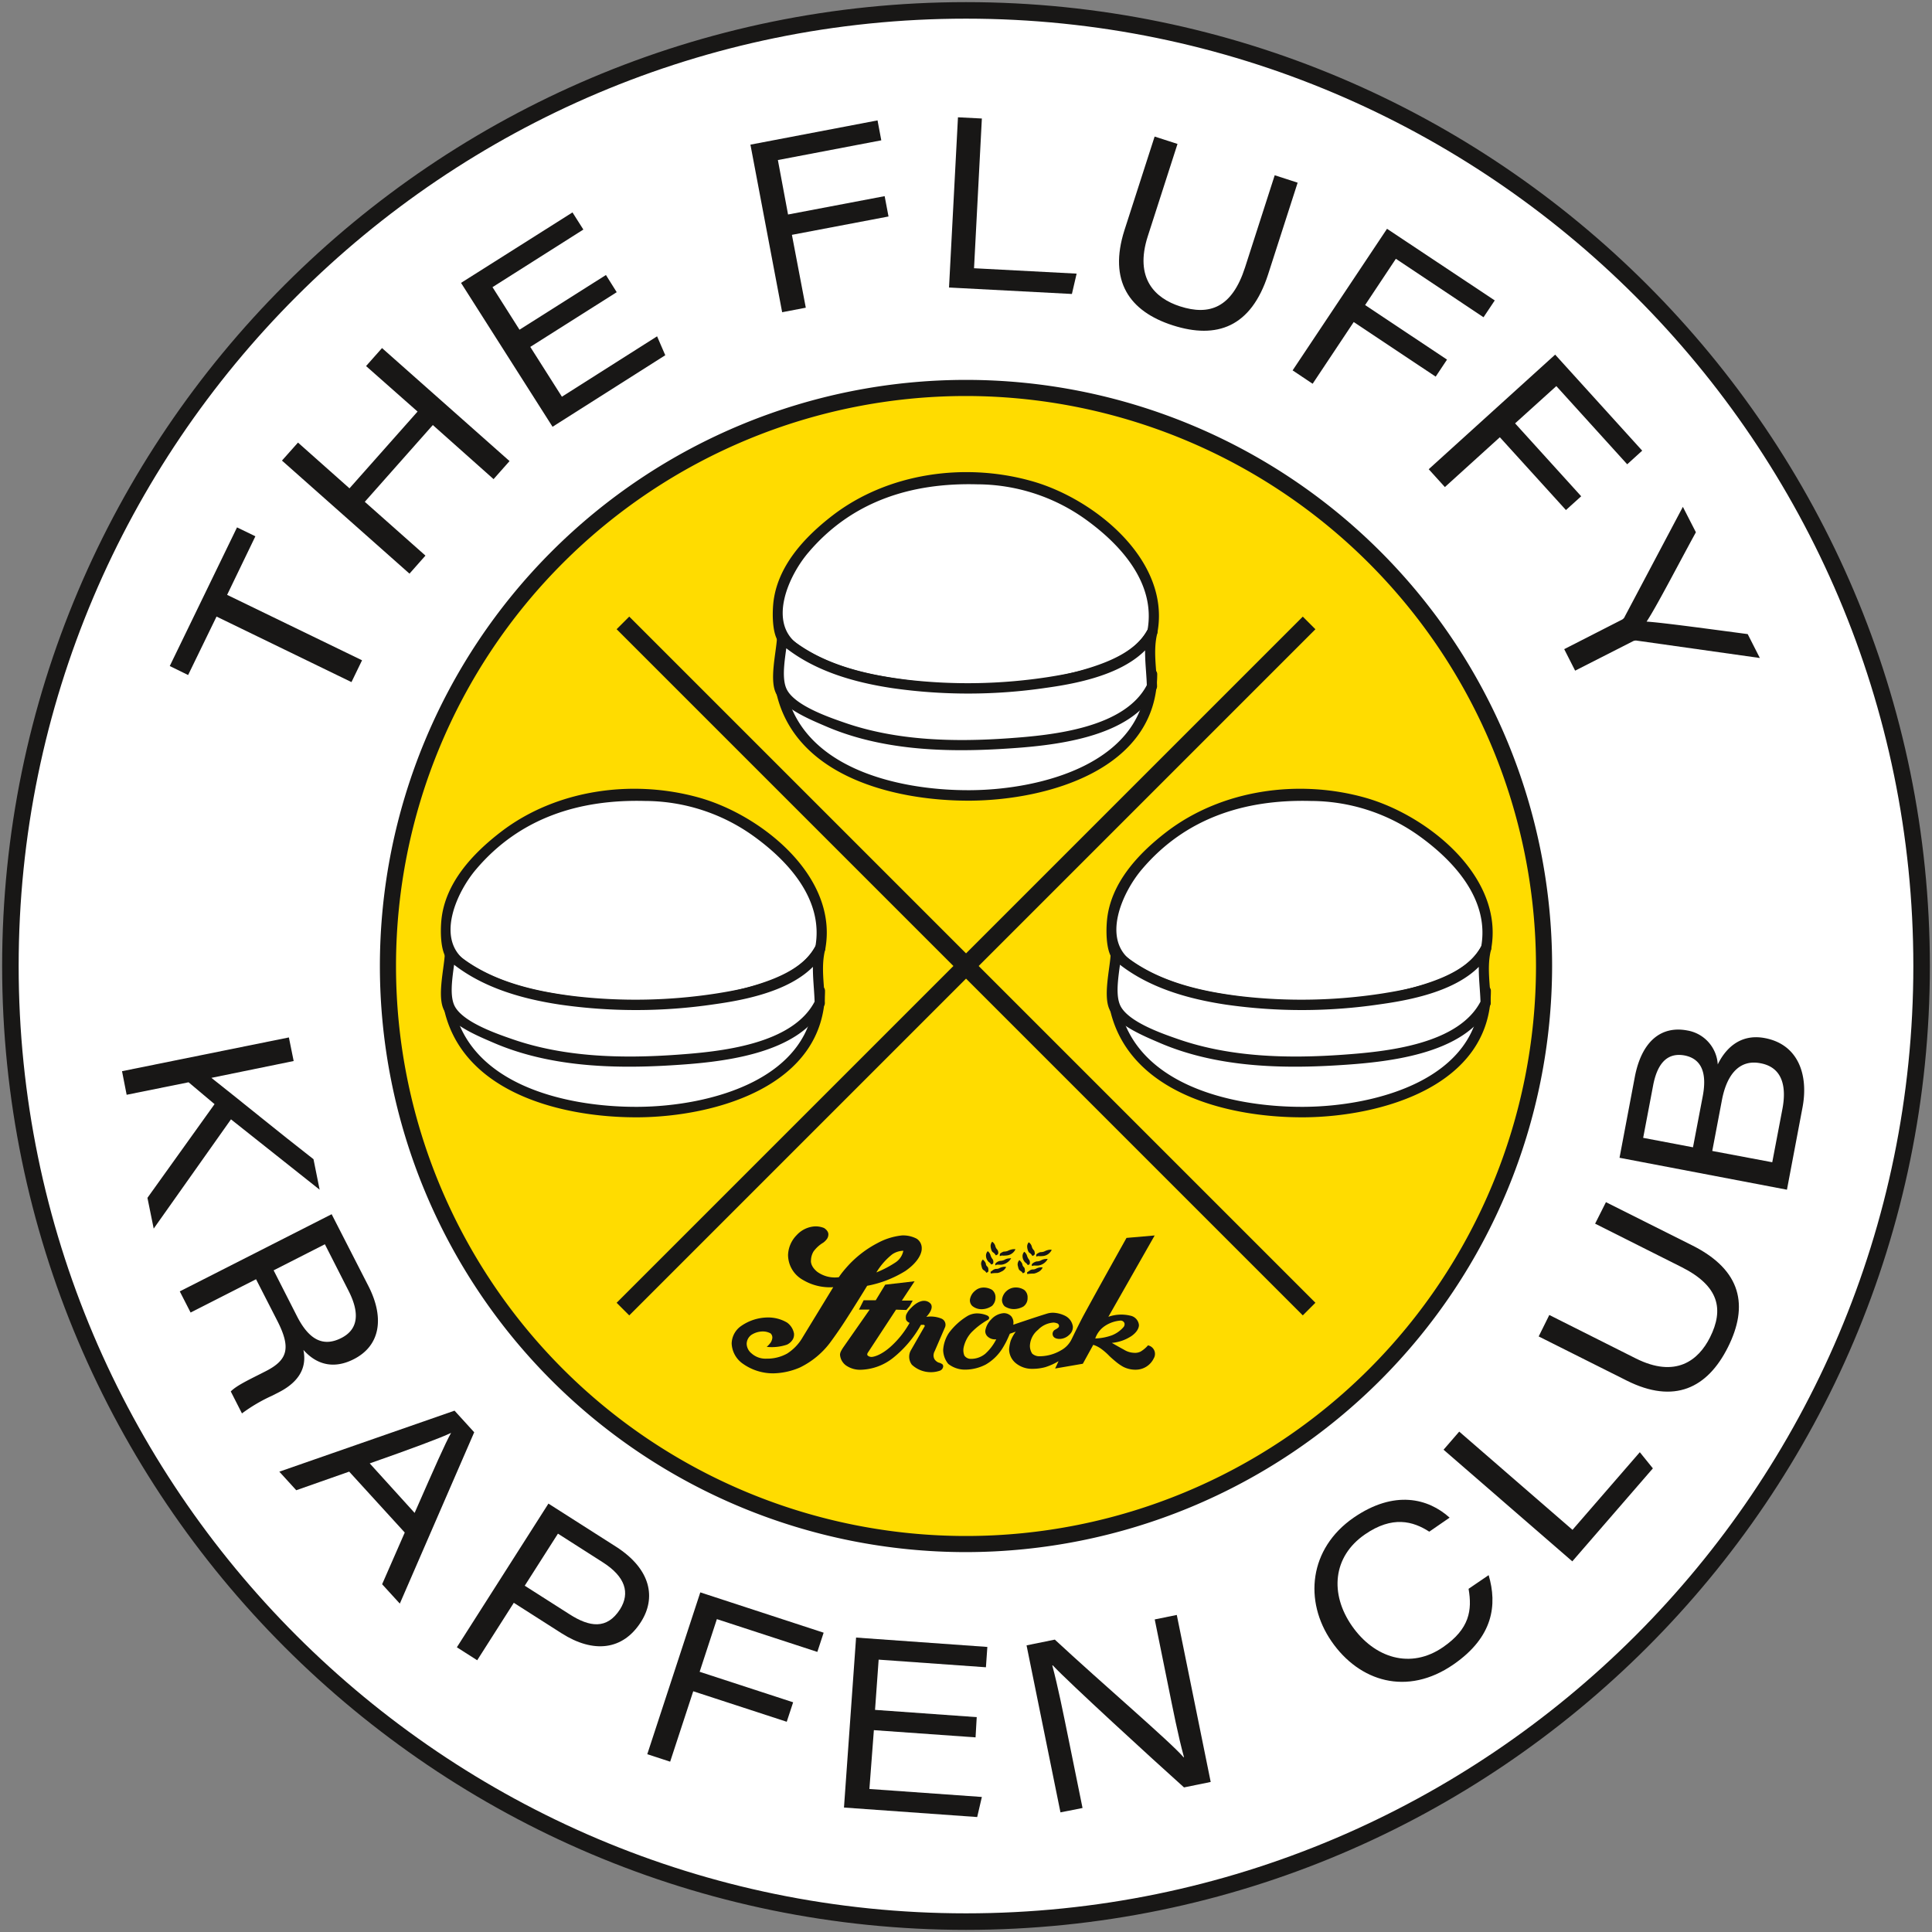 <svg id="Ebene_1" data-name="Ebene 1" xmlns="http://www.w3.org/2000/svg" xmlns:xlink="http://www.w3.org/1999/xlink" viewBox="0 0 380 380"><rect x="0" y="0" width="380" height="380" fill="#808080" stroke="none"/><defs><style>.cls-1{fill:none;}.cls-2{clip-path:url(#clip-path);}.cls-3{fill:#fff;}.cls-4{fill:#181716;}.cls-5{fill:#ffdc00;}</style><clipPath id="clip-path"><rect class="cls-1" x="-0.2" y="-824" width="1440.4" height="600"/></clipPath></defs><g class="cls-2"><path class="cls-3" d="M6.29,181.48C10,165.78,1.08,151-12.42,139.05c-13.7-12.15-29.27-20.9-53.48-21.37l-8-.15c-24.21-.47-40.1,7.67-54.27,19.27-15.08,12.35-24.92,28.2-19.35,45.53,0,0,0,.41,0,.94,13.4,12.64,38.67,20.43,71.24,21.06C-11.14,205.59,3.21,187.57,6.29,181.48Z"/><path class="cls-4" d="M9.35,182.34c6.1-41-41.46-66.78-76.48-67.86-32.6-1-81.8,16.08-84.9,55.16-3.27,41.25,75,39.18,100.64,37.32C-32.26,205.58-1.48,202.63,9,183.1c1.94-3.61-3.53-6.86-5.48-3.25-6.25,11.63-22.49,15.72-34.31,18.09-33.46,6.72-76.71,6.69-106.82-11.13-18.53-11-2.47-35.32,9.49-45.84,15.56-13.7,33.54-20,54.2-20.26,31.52-.39,83.08,19.81,77.12,59.9C2.63,184.61,8.75,186.38,9.35,182.34Z"/><path class="cls-3" d="M-76.64,222.43c-33.38-.65-59.1-8.82-72.22-22,1,11.9,9,29,28.9,38.92,11.09,5.51,26.29,8.71,42,9.6l2.23.13c18.67.7,37.77-1.84,51.2-7.88C-1.81,231,6.24,211.11,6,199.37,3.19,205.25-10.73,223.71-76.64,222.43Z"/><path class="cls-4" d="M-76.63,219.25c-24.12-.84-51.41-4-70-21.07-2.5-2.31-5.74,0-5.33,3.06,5.44,40.58,50.69,51.8,85.48,51.06,32.55-.69,74.27-14.07,75.67-52.92.11-3.08-4.46-4.45-5.92-1.64-12.37,23.92-58.63,21.7-79.93,21.51-4.09,0-4.13,6.32,0,6.36,23.87.22,71.76,1.82,85.44-24.62l-5.92-1.64c-2.38,66.06-140.36,62.06-148.65.24l-5.33,3.06c19.89,18.33,48.48,22,74.46,23C-72.57,225.75-72.53,219.39-76.63,219.25Z"/><path class="cls-3" d="M5.74,202.21c0-1.76-.15-8.22-.53-9.55,0,0-.35-9.13-.26-9.4a31,31,0,0,0,1.13-3.81C3,185.54-11.35,203.56-76.5,202.3c-32.57-.63-57.84-8.42-71.24-21.06-.12,2.38-.6,8.44-.6,8.44-.74,2.27-.42,10.16-.12,13.6,13.12,13.19,38.12,22.05,71.5,22.69C-11,227.25,2.88,208.09,5.74,202.21Z"/><path class="cls-4" d="M8.92,202.23c-.16-7.11-1.83-15,.23-21.92,1-3.41-4.07-5.7-5.8-2.48-6.9,12.82-25.59,16.66-38.54,18.85-34.4,5.84-82.36,6.42-110.28-17.67a3.23,3.23,0,0,0-5.45,2.22c-1.16,17.77-2.72,25.12,13.8,34.34,22,12.25,48.9,14.22,73.49,13.56,21.89-.59,60.19-2.19,72.11-25.29,1.87-3.63-3.6-6.89-5.48-3.25-9.81,19-42.63,21-60.49,21.95-21.44,1.1-43.95.24-64.33-7.08-8.44-3-21.63-7.93-23.73-17.41-1-4.67.68-12,1-16.79l-5.44,2.22c29,25,76.14,25.11,111.94,20,15.76-2.23,38.43-6.74,46.88-22.44L3,178.58c-2.28,7.71-.64,15.69-.46,23.62C2.65,206.28,9,206.34,8.92,202.23Z"/><path class="cls-3" d="M107.76,188.63c3.68-15.7-5.21-30.48-18.71-42.44-13.7-12.14-29.27-20.89-53.48-21.36l-8-.15c-24.21-.47-40.1,7.67-54.27,19.27C-41.76,156.3-51.6,172.15-46,189.48c0,.05,0,.4,0,.94,13.4,12.64,38.67,20.43,71.24,21.06C90.33,212.74,104.68,194.72,107.76,188.63Z"/><path class="cls-4" d="M110.82,189.49c6.1-41-41.46-66.78-76.48-67.86-32.6-1-81.8,16.08-84.9,55.16C-53.83,218,24.39,216,50.08,214.11c19.13-1.38,49.91-4.33,60.42-23.86,1.94-3.61-3.53-6.86-5.48-3.25-6.25,11.63-22.49,15.72-34.31,18.09C37.25,211.81-6,211.78-36.11,194c-18.53-11-2.47-35.32,9.49-45.84,15.56-13.7,33.54-20,54.2-20.26,31.52-.39,83.08,19.81,77.12,59.9C104.1,191.76,110.22,193.53,110.82,189.49Z"/><path class="cls-3" d="M24.83,229.58c-33.38-.65-59.1-8.82-72.22-22,1,11.9,9,29,28.9,38.92,11.09,5.51,26.29,8.71,42,9.6l2.23.13c18.67.7,37.77-1.84,51.2-7.88,22.76-10.24,30.82-30.08,30.61-41.82C104.66,212.39,90.74,230.86,24.83,229.58Z"/><path class="cls-4" d="M24.85,226.4c-24.13-.84-51.42-4-70-21.07-2.5-2.31-5.74,0-5.33,3.06C-45,249,.23,260.19,35,259.45c32.55-.69,74.27-14.07,75.67-52.92.11-3.08-4.46-4.45-5.91-1.64-12.38,23.92-58.64,21.7-79.93,21.51-4.1,0-4.14,6.32,0,6.36,23.87.22,71.76,1.82,85.44-24.62l-5.92-1.64C102,272.56-36,268.56-44.32,206.74l-5.33,3.06c19.89,18.33,48.48,22,74.46,23C28.9,232.9,28.94,226.54,24.85,226.4Z"/><path class="cls-3" d="M107.42,211.39c0-1.76-.15-8.22-.53-9.55,0,0-.36-9.13-.26-9.4a35,35,0,0,0,1.13-3.81c-3.08,6.09-17.43,24.11-82.58,22.85-32.57-.63-57.84-8.42-71.24-21.06-.13,2.38-.6,8.44-.6,8.44-.74,2.27-.42,10.16-.13,13.6,13.12,13.19,38.13,22,71.51,22.69C90.64,236.43,104.56,217.27,107.42,211.39Z"/><path class="cls-4" d="M110.6,211.41c-.16-7.11-1.83-15,.22-21.92,1-3.41-4.07-5.7-5.8-2.49-6.9,12.83-25.58,16.66-38.53,18.86-34.4,5.84-82.36,6.42-110.29-17.67a3.22,3.22,0,0,0-5.44,2.21c-1.16,17.78-2.73,25.13,13.8,34.35C-13.5,237,13.46,239,38,238.31c21.9-.59,60.2-2.19,72.11-25.3,1.88-3.63-3.59-6.88-5.47-3.24-9.82,19-42.64,21-60.5,21.95-21.43,1.1-43.94.24-64.33-7.08-8.44-3-21.62-7.93-23.72-17.41-1-4.67.68-12,1-16.79l-5.44,2.22c29,25,76.14,25.11,111.94,20,15.76-2.23,38.43-6.74,46.88-22.44l-5.8-2.49c-2.28,7.7-.64,15.68-.46,23.61C104.33,215.46,110.69,215.51,110.6,211.41Z"/><path class="cls-5" d="M48.81,90.82c3.68-15.7-5.21-30.48-18.7-42.44C16.4,36.24.84,27.49-23.38,27l-8-.15c-24.22-.47-40.11,7.67-54.28,19.27C-100.7,58.49-110.54,74.34-105,91.67c0,0,0,.4,0,.94,13.4,12.64,38.67,20.43,71.24,21.06C31.38,114.93,45.73,96.91,48.81,90.82Z"/><path class="cls-4" d="M51.88,91.68C58,50.69,10.41,24.9-24.61,23.82c-32.6-1-81.8,16.08-84.9,55.16-3.27,41.25,75,39.17,100.65,37.32C10.26,114.92,41,112,51.55,92.44c1.94-3.61-3.53-6.86-5.47-3.25-6.26,11.63-22.49,15.72-34.32,18.09C-21.69,114-64.95,114-95.06,96.15c-18.53-11-2.46-35.32,9.49-45.84C-70,36.61-52,30.3-31.37,30.05.15,29.66,51.71,49.86,45.75,90,45.16,94,51.27,95.72,51.88,91.68Z"/><path class="cls-5" d="M-34.12,131.77c-33.38-.65-59.1-8.82-72.22-22,1,11.9,9,29,28.9,38.92,11.09,5.51,26.3,8.71,42,9.6l2.22.13c18.67.7,37.77-1.84,51.2-7.88,22.76-10.24,30.82-30.08,30.61-41.83C45.71,114.58,31.8,133-34.12,131.77Z"/><path class="cls-4" d="M-34.1,128.59c-24.12-.84-51.41-4-70-21.07-2.51-2.31-5.75,0-5.34,3.06,5.44,40.58,50.69,51.8,85.48,51.06,32.55-.69,74.27-14.07,75.68-52.92.11-3.08-4.47-4.45-5.92-1.64C33.45,131-12.81,128.78-34.1,128.59c-4.1,0-4.14,6.32,0,6.36,23.87.22,71.76,1.82,85.44-24.62l-5.92-1.64C43,174.74-95,170.74-103.26,108.93L-108.6,112c19.89,18.33,48.48,22,74.46,23C-30,135.09-30,128.73-34.1,128.59Z"/><path class="cls-3" d="M48.47,113.58c0-1.76-.15-8.22-.53-9.56,0,0-.35-9.13-.26-9.39a31.57,31.57,0,0,0,1.13-3.81c-3.08,6.09-17.43,24.11-82.58,22.85C-66.34,113-91.61,105.25-105,92.61c-.12,2.38-.6,8.44-.6,8.44-.74,2.27-.42,10.16-.12,13.6,13.12,13.19,38.12,22,71.5,22.69C31.69,138.62,45.61,119.46,48.47,113.58Z"/><path class="cls-4" d="M51.65,113.6c-.16-7.11-1.83-15,.23-21.92,1-3.41-4.07-5.7-5.8-2.49C39.18,102,20.49,105.85,7.54,108.05c-34.4,5.84-82.36,6.42-110.28-17.67a3.23,3.23,0,0,0-5.45,2.21c-1.16,17.78-2.72,25.13,13.8,34.35,22,12.25,48.9,14.21,73.49,13.56,21.89-.59,60.19-2.19,72.11-25.3,1.87-3.63-3.6-6.88-5.48-3.24-9.81,19-42.63,21-60.49,22-21.44,1.1-43.95.24-64.33-7.08-8.44-3-21.63-7.93-23.73-17.41-1-4.67.68-12,1-16.79l-5.44,2.22c29,25,76.14,25.11,111.94,20,15.76-2.23,38.43-6.74,46.88-22.44L45.75,90c-2.28,7.7-.64,15.68-.46,23.61C45.38,117.65,51.74,117.7,51.65,113.6Z"/><circle class="cls-3" cx="-6.67" cy="83.21" r="14.35"/><path class="cls-3" d="M128.3,374.67c3.68-15.69-5.21-30.47-18.71-42.43-13.7-12.15-29.27-20.89-53.48-21.37l-8-.15C23.92,310.25,8,318.39-6.14,330c-15.08,12.35-24.92,28.2-19.35,45.54,0,.05,0,.4,0,.94,13.4,12.63,38.67,20.42,71.24,21C110.87,398.79,125.22,380.77,128.3,374.67Z"/><path class="cls-4" d="M131.36,375.53c6.1-41-41.46-66.78-76.48-67.86-32.6-1-81.8,16.08-84.9,55.16-3.27,41.25,75,39.18,100.64,37.33,19.13-1.38,49.91-4.34,60.42-23.87,1.94-3.6-3.53-6.85-5.48-3.24-6.25,11.62-22.49,15.71-34.31,18.08-33.46,6.72-76.71,6.7-106.82-11.13C-34.1,369-18,344.68-6.08,334.16c15.56-13.69,33.54-20,54.2-20.26,31.52-.39,83.08,19.81,77.12,59.91C124.64,377.81,130.76,379.57,131.36,375.53Z"/><path class="cls-3" d="M127.75,395.41c0-1.76-.15-8.22-.53-9.56,0,0-.35-9.13-.26-9.39a31.19,31.19,0,0,0,1.13-3.82c-3.08,6.1-17.43,24.12-82.58,22.85-32.57-.63-57.84-8.42-71.24-21.05-.12,2.38-.6,8.43-.6,8.43-.74,2.27-.42,10.17-.12,13.6,13.12,13.2,38.12,22,71.5,22.7C111,420.44,124.89,401.29,127.75,395.41Z"/><path class="cls-4" d="M130.93,395.43c-.16-7.12-1.83-15,.23-21.93,1-3.41-4.07-5.7-5.8-2.48-6.9,12.82-25.59,16.66-38.54,18.86-34.4,5.83-82.36,6.42-110.28-17.68a3.23,3.23,0,0,0-5.45,2.22c-1.16,17.77-2.72,25.12,13.8,34.34C6.84,421,33.79,423,58.38,422.32c21.89-.59,60.19-2.18,72.11-25.29,1.87-3.63-3.6-6.89-5.48-3.24-9.81,19-42.63,21-60.49,21.94-21.44,1.11-43.95.24-64.33-7.08-8.44-3-21.63-7.93-23.73-17.41-1-4.67.68-12,1-16.78L-28,376.67c29,25,76.14,25.11,111.94,20,15.76-2.24,38.43-6.75,46.88-22.45l-5.8-2.48c-2.28,7.7-.64,15.68-.46,23.61C124.66,399.47,131,399.53,130.93,395.43Z"/><path class="cls-3" d="M229.77,381.82c3.68-15.7-5.21-30.47-18.71-42.43-13.7-12.15-29.27-20.9-53.48-21.37l-8-.15c-24.21-.47-40.1,7.67-54.27,19.27C80.25,349.49,70.41,365.34,76,382.68c0,.05,0,.4,0,.94,13.4,12.63,38.67,20.42,71.24,21.05C212.34,405.94,226.69,387.92,229.77,381.82Z"/><path class="cls-4" d="M232.83,382.68c6.1-41-41.46-66.78-76.48-67.86-32.6-1-81.8,16.08-84.9,55.16-3.27,41.25,75,39.18,100.64,37.33,19.13-1.38,49.91-4.34,60.42-23.87,1.94-3.6-3.53-6.85-5.48-3.24-6.25,11.62-22.49,15.71-34.31,18.08C159.26,405,116,405,85.9,387.15c-18.53-11-2.47-35.32,9.49-45.84,15.56-13.69,33.54-20,54.2-20.26,31.52-.39,83.08,19.81,77.12,59.9C226.11,385,232.23,386.72,232.83,382.68Z"/><path class="cls-4" d="M232.61,404.6c-.16-7.11-1.83-15,.22-21.92,1-3.41-4.07-5.7-5.8-2.48-6.89,12.82-25.58,16.66-38.53,18.85-34.4,5.84-82.36,6.43-110.29-17.67a3.22,3.22,0,0,0-5.44,2.22c-1.16,17.77-2.73,25.12,13.8,34.34,21.94,12.25,48.9,14.22,73.48,13.56,21.9-.59,60.2-2.19,72.11-25.29,1.88-3.63-3.59-6.89-5.47-3.25-9.82,19-42.64,21-60.5,22-21.43,1.1-43.94.24-64.33-7.08-8.44-3-21.62-7.93-23.72-17.41-1-4.67.68-12,1-16.79l-5.44,2.22c29,25,76.14,25.11,111.94,20,15.76-2.24,38.43-6.75,46.88-22.45l-5.8-2.49c-2.28,7.71-.64,15.69-.46,23.62C226.34,408.65,232.7,408.71,232.61,404.6Z"/><path class="cls-5" d="M170.82,284c3.68-15.7-5.21-30.47-18.7-42.43-13.71-12.15-29.27-20.9-53.49-21.37l-8-.15c-24.22-.47-40.11,7.67-54.28,19.27C21.31,251.68,11.47,267.53,17,284.87c0,0,0,.4,0,.94,13.4,12.63,38.67,20.42,71.24,21.05C153.39,308.13,167.74,290.1,170.82,284Z"/><path class="cls-4" d="M173.89,284.87c6.09-41-41.47-66.78-76.49-67.86-32.6-1-81.8,16.08-84.9,55.16-3.27,41.25,75,39.18,100.65,37.32,19.12-1.37,49.9-4.33,60.41-23.86,1.94-3.6-3.53-6.85-5.47-3.24-6.26,11.62-22.49,15.71-34.32,18.08-33.45,6.72-76.71,6.69-106.82-11.13-18.53-11-2.46-35.32,9.49-45.84,15.56-13.69,33.54-20,54.2-20.26,31.52-.39,83.08,19.81,77.12,59.9C167.17,287.14,173.29,288.91,173.89,284.87Z"/><path class="cls-5" d="M87.89,325c-33.38-.65-59.1-8.82-72.22-22,1,11.9,9,29,28.9,38.92,11.09,5.52,26.3,8.71,42,9.6l2.22.13c18.67.7,37.77-1.84,51.2-7.88,22.76-10.23,30.82-30.08,30.61-41.82C167.72,307.78,153.81,326.24,87.89,325Z"/><path class="cls-4" d="M87.91,321.78c-24.12-.84-51.41-4-70-21.07-2.51-2.31-5.75,0-5.34,3.07,5.44,40.57,50.69,51.79,85.48,51.05,32.55-.69,74.28-14.07,75.68-52.91.11-3.09-4.47-4.46-5.92-1.64-12.38,23.91-58.64,21.69-79.93,21.5-4.1,0-4.14,6.32,0,6.36,23.87.22,71.76,1.82,85.44-24.62l-5.92-1.64C165,367.94,27,363.94,18.75,302.12l-5.34,3.06c19.89,18.33,48.48,22.06,74.46,23C92,328.28,92,321.92,87.91,321.78Z"/><path class="cls-3" d="M170.48,306.77c0-1.76-.15-8.22-.53-9.55,0,0-.35-9.13-.26-9.39a31.19,31.19,0,0,0,1.13-3.82c-3.08,6.09-17.43,24.12-82.58,22.85-32.57-.63-57.84-8.42-71.24-21.05-.12,2.37-.6,8.43-.6,8.43-.74,2.27-.42,10.16-.12,13.6C29.4,321,54.4,329.89,87.78,330.53,153.7,331.81,167.62,312.65,170.48,306.77Z"/><path class="cls-4" d="M173.66,306.79c-.16-7.11-1.83-15,.23-21.92,1-3.41-4.07-5.7-5.8-2.48-6.9,12.82-25.59,16.66-38.54,18.85-34.4,5.84-82.36,6.42-110.28-17.67a3.23,3.23,0,0,0-5.45,2.22c-1.16,17.77-2.72,25.12,13.8,34.34,22,12.25,48.9,14.22,73.49,13.56,21.89-.59,60.19-2.19,72.11-25.29,1.87-3.63-3.6-6.89-5.48-3.25-9.81,19-42.63,21-60.49,22-21.44,1.1-43.95.24-64.33-7.08-8.44-3-21.62-7.93-23.73-17.41-1-4.67.68-12,1-16.79L14.74,288c29,25,76.14,25.11,111.94,20,15.76-2.24,38.43-6.75,46.88-22.45l-5.8-2.49c-2.28,7.71-.64,15.69-.46,23.62C167.39,310.84,173.75,310.9,173.66,306.79Z"/><circle class="cls-3" cx="115.34" cy="276.41" r="14.35"/><path class="cls-4" d="M116.07,281.71c6.42,0,6.49-9.94.05-10s-6.49,9.95-.05,10Z"/><circle class="cls-3" cx="86.75" cy="276.24" r="14.35"/><path class="cls-4" d="M87.47,281.55c6.43,0,6.5-9.95.06-10s-6.49,9.95-.06,10Z"/><path class="cls-3" d="M294,114.71c3.68-15.69-5.21-30.47-18.71-42.43C261.54,60.14,246,51.39,221.76,50.92l-8-.16c-24.22-.47-40.11,7.67-54.27,19.28-15.08,12.35-24.92,28.19-19.36,45.53a8.45,8.45,0,0,1,0,.94c13.39,12.63,38.67,20.42,71.23,21.06C276.52,138.83,290.87,120.81,294,114.71Z"/><path class="cls-4" d="M297,115.58c6.09-41-41.47-66.79-76.48-67.87-32.61-1-81.81,16.09-84.91,55.16-3.27,41.26,75,39.18,100.65,37.33,19.13-1.38,49.9-4.33,60.41-23.87,1.94-3.6-3.53-6.85-5.47-3.24-6.26,11.63-22.49,15.71-34.32,18.09-33.45,6.71-76.71,6.69-106.81-11.14-18.54-11-2.47-35.32,9.48-45.84,15.56-13.69,33.54-20,54.2-20.26,31.52-.38,83.08,19.81,77.12,59.91C290.3,117.85,296.42,119.61,297,115.58Z"/><path class="cls-3" d="M211,155.66c-33.38-.64-59.09-8.81-72.21-22,1,11.9,8.95,29,28.89,38.93,11.09,5.51,26.3,8.71,42,9.6l2.23.13c18.66.7,37.77-1.85,51.19-7.88,22.77-10.24,30.82-30.09,30.62-41.83C290.85,138.48,276.94,156.94,211,155.66Z"/><path class="cls-4" d="M211,152.48c-24.12-.84-51.41-4-70-21.06-2.51-2.31-5.75,0-5.34,3.06,5.45,40.58,50.69,51.8,85.48,51.06,32.56-.7,74.28-14.07,75.68-52.92.11-3.08-4.46-4.46-5.92-1.64-12.38,23.91-58.64,21.7-79.93,21.5-4.09,0-4.14,6.33,0,6.36,23.87.22,71.76,1.82,85.44-24.62l-5.91-1.64c-2.39,66.06-140.36,62.06-148.65.24l-5.34,3.07c19.9,18.33,48.48,22.05,74.46,23C215.1,159,215.13,152.62,211,152.48Z"/><path class="cls-3" d="M293.4,135.45c0-1.76-.14-8.22-.52-9.56,0,0-.36-9.13-.26-9.39a35.15,35.15,0,0,0,1.13-3.82c-3.09,6.1-17.44,24.12-82.59,22.86-32.56-.63-57.84-8.43-71.23-21.06-.13,2.38-.6,8.44-.6,8.44-.74,2.26-.42,10.16-.13,13.59,13.12,13.2,38.13,22.05,71.51,22.7C276.62,160.49,290.55,141.33,293.4,135.45Z"/><path class="cls-4" d="M296.58,135.47c-.15-7.12-1.82-15,.23-21.92,1-3.42-4.07-5.7-5.8-2.49-6.9,12.82-25.58,16.66-38.53,18.86-34.4,5.83-82.36,6.42-110.29-17.68a3.23,3.23,0,0,0-5.44,2.22c-1.17,17.77-2.73,25.12,13.79,34.35,22,12.25,48.9,14.21,73.49,13.55,21.9-.58,60.2-2.18,72.11-25.29,1.87-3.63-3.59-6.89-5.47-3.24-9.82,19-42.64,21-60.5,21.95-21.43,1.1-43.95.24-64.33-7.09-8.44-3-21.62-7.93-23.72-17.4-1-4.67.68-12,1-16.79l-5.44,2.22c29,25,76.13,25.11,111.94,20,15.76-2.24,38.43-6.75,46.87-22.45l-5.79-2.48c-2.29,7.7-.64,15.68-.47,23.61C290.31,139.52,296.68,139.57,296.58,135.47Z"/><path class="cls-3" d="M395.43,121.86c3.68-15.69-5.21-30.47-18.71-42.43C363,67.28,347.45,58.54,323.23,58.07l-8-.16C291,57.44,275.15,65.58,261,77.19c-15.08,12.35-24.92,28.19-19.36,45.53a6.32,6.32,0,0,1,0,.94c13.39,12.63,38.67,20.42,71.23,21.06C378,146,392.34,128,395.43,121.86Z"/><path class="cls-4" d="M398.49,122.72c6.09-41-41.47-66.78-76.48-67.86-32.61-1-81.81,16.08-84.91,55.16-3.27,41.26,75,39.18,100.65,37.33,19.13-1.38,49.9-4.33,60.41-23.87,1.94-3.6-3.53-6.85-5.47-3.24-6.26,11.63-22.49,15.71-34.32,18.09C324.92,145,281.66,145,251.56,127.19c-18.54-11-2.47-35.32,9.48-45.84,15.56-13.69,33.54-20,54.2-20.26,31.52-.38,83.08,19.81,77.12,59.91C391.77,125,397.89,126.76,398.49,122.72Z"/><path class="cls-3" d="M312.49,162.81c-33.38-.64-59.09-8.81-72.21-22,1,11.9,8.95,29,28.89,38.93,11.09,5.51,26.3,8.71,42,9.6l2.23.13c18.66.7,37.77-1.85,51.19-7.89,22.77-10.23,30.82-30.08,30.62-41.82C392.32,145.63,378.41,164.09,312.49,162.81Z"/><path class="cls-4" d="M312.51,159.63c-24.12-.84-51.41-4-70-21.06-2.51-2.31-5.75,0-5.34,3.06,5.45,40.58,50.69,51.8,85.48,51.06,32.56-.7,74.28-14.07,75.68-52.92.11-3.08-4.46-4.46-5.92-1.64-12.37,23.91-58.64,21.7-79.93,21.5-4.09,0-4.14,6.33,0,6.36,23.87.22,71.76,1.82,85.44-24.62L392,139.73c-2.39,66.06-140.36,62.06-148.65.24L238,143c19.9,18.33,48.49,22.05,74.46,23C316.57,166.14,316.6,159.77,312.51,159.63Z"/><path class="cls-3" d="M395.08,144.63c0-1.76-.15-8.22-.53-9.56,0,0-.35-9.13-.26-9.39a33.13,33.13,0,0,0,1.14-3.82C392.34,128,378,146,312.84,144.72c-32.56-.64-57.84-8.43-71.23-21.06-.13,2.38-.6,8.43-.6,8.43-.75,2.27-.42,10.17-.13,13.6,13.12,13.2,38.13,22.05,71.5,22.7C378.3,169.67,392.23,150.51,395.08,144.63Z"/><path class="cls-4" d="M398.26,144.65c-.16-7.12-1.83-15,.23-21.93,1-3.41-4.07-5.69-5.8-2.48-6.9,12.82-25.59,16.66-38.54,18.86-34.4,5.83-82.35,6.42-110.28-17.68a3.22,3.22,0,0,0-5.44,2.22c-1.17,17.77-2.73,25.12,13.79,34.35,22,12.25,48.9,14.21,73.49,13.55,21.89-.59,60.2-2.18,72.11-25.29,1.87-3.63-3.6-6.89-5.47-3.24-9.82,19-42.64,21-60.5,21.94-21.43,1.11-44,.24-64.33-7.08-8.44-3-21.62-7.93-23.73-17.4-1-4.67.69-12.05,1-16.79l-5.45,2.21c29,25,76.14,25.12,111.94,20,15.77-2.24,38.44-6.75,46.88-22.45l-5.8-2.48c-2.28,7.7-.63,15.68-.46,23.61C392,148.7,398.35,148.75,398.26,144.65Z"/><path class="cls-5" d="M336.48,24.05c3.68-15.69-5.21-30.47-18.71-42.43-13.71-12.15-29.27-20.89-53.48-21.36l-8-.16c-24.21-.47-40.1,7.67-54.27,19.27C187-8.28,177.12,7.57,182.68,24.91a6.32,6.32,0,0,1,0,.94c13.39,12.63,38.67,20.42,71.23,21C319,48.17,333.4,30.15,336.48,24.05Z"/><path class="cls-4" d="M339.54,24.91c6.09-41-41.46-66.78-76.48-67.86-32.6-1-81.81,16.08-84.9,55.16-3.27,41.26,75,39.18,100.64,37.33,19.13-1.38,49.91-4.34,60.41-23.87,1.94-3.6-3.53-6.85-5.47-3.24-6.25,11.62-22.49,15.71-34.32,18.08-33.45,6.72-76.7,6.7-106.81-11.13-18.54-11-2.47-35.32,9.49-45.84,15.55-13.69,33.53-20,54.19-20.26,31.52-.39,83.09,19.81,77.13,59.91C332.82,27.19,338.94,29,339.54,24.91Z"/><path class="cls-5" d="M253.54,65c-33.37-.65-59.09-8.82-72.21-22,1,11.9,8.95,29,28.9,38.92,11.09,5.52,26.29,8.72,42,9.61l2.23.13c18.66.69,37.77-1.85,51.2-7.89,22.76-10.23,30.81-30.08,30.61-41.82C333.37,47.82,319.46,66.28,253.54,65Z"/><path class="cls-4" d="M253.56,61.82c-24.12-.84-51.41-4-70-21.07-2.51-2.31-5.74,0-5.33,3.07C183.7,84.4,229,95.62,263.74,94.87,296.29,94.18,338,80.81,339.41,42c.11-3.08-4.46-4.46-5.92-1.64-12.37,23.91-58.63,21.7-79.93,21.5-4.09,0-4.13,6.32,0,6.36C277.39,68.4,325.28,70,339,43.56l-5.92-1.64C330.67,108,192.69,104,184.4,42.16l-5.33,3.07c19.89,18.33,48.48,22.05,74.45,23C257.62,68.33,257.65,62,253.56,61.82Z"/><path class="cls-3" d="M336.13,46.82c0-1.76-.14-8.22-.52-9.56,0,0-.36-9.13-.26-9.39a35.15,35.15,0,0,0,1.13-3.82C333.4,30.15,319,48.17,253.89,46.9c-32.56-.63-57.84-8.42-71.23-21-.13,2.38-.6,8.43-.6,8.43-.74,2.27-.42,10.17-.13,13.6,13.12,13.2,38.13,22.05,71.51,22.7C319.35,71.85,333.28,52.7,336.13,46.82Z"/><path class="cls-4" d="M339.32,46.84c-.16-7.12-1.83-15,.22-21.93,1-3.41-4.07-5.7-5.8-2.48-6.9,12.82-25.58,16.66-38.53,18.86-34.4,5.83-82.36,6.42-110.29-17.68a3.22,3.22,0,0,0-5.44,2.22C178.31,43.6,176.75,51,193.27,60.17c21.95,12.25,48.9,14.22,73.49,13.56,21.9-.59,60.2-2.18,72.11-25.29,1.87-3.63-3.59-6.89-5.47-3.24-9.82,19-42.64,21-60.5,21.94-21.43,1.11-43.95.24-64.33-7.08-8.44-3-21.62-7.93-23.72-17.4-1-4.68.68-12,1-16.79l-5.44,2.21c29,25,76.13,25.11,111.94,20,15.76-2.24,38.43-6.75,46.87-22.45l-5.79-2.48c-2.29,7.7-.64,15.68-.47,23.61C333,50.88,339.41,50.94,339.32,46.84Z"/><circle class="cls-3" cx="281" cy="16.45" r="14.35"/><path class="cls-4" d="M281.72,21.76c6.42,0,6.49-10,.06-10s-6.5,10-.06,10Z"/><circle class="cls-3" cx="252.41" cy="16.28" r="14.35"/><path class="cls-4" d="M253.13,21.59c6.42,0,6.49-9.95.06-10s-6.5,10-.06,10Z"/><path class="cls-3" d="M416,307.9c3.68-15.69-5.21-30.47-18.71-42.43-13.71-12.14-29.27-20.89-53.49-21.36l-8-.16c-24.22-.46-40.11,7.67-54.27,19.28-15.08,12.35-24.92,28.2-19.36,45.53a6.32,6.32,0,0,1,0,.94c13.39,12.63,38.67,20.43,71.23,21.06C398.53,332,412.88,314,416,307.9Z"/><path class="cls-4" d="M419,308.77c6.09-41-41.47-66.79-76.48-67.87-32.61-1-81.81,16.09-84.91,55.17-3.27,41.25,75,39.17,100.65,37.32,19.13-1.38,49.9-4.33,60.41-23.86,1.94-3.61-3.53-6.86-5.47-3.25C407,317.91,390.74,322,378.91,324.37c-33.45,6.71-76.71,6.69-106.81-11.13-18.54-11-2.47-35.32,9.48-45.84,15.56-13.7,33.54-20,54.2-20.26,31.52-.39,83.08,19.81,77.12,59.9C412.31,311,418.43,312.81,419,308.77Z"/><path class="cls-3" d="M333,348.86c-33.38-.65-59.09-8.82-72.21-22,1,11.91,8.95,29,28.89,38.93,11.09,5.51,26.3,8.71,42,9.6l2.23.13c18.66.7,37.77-1.85,51.19-7.88,22.77-10.24,30.82-30.08,30.62-41.83C412.86,331.67,399,350.13,333,348.86Z"/><path class="cls-4" d="M333.05,345.68c-24.12-.85-51.41-4-70-21.07-2.51-2.31-5.75,0-5.34,3.06,5.45,40.58,50.69,51.8,85.48,51.06,32.56-.7,74.28-14.07,75.68-52.92.11-3.08-4.46-4.45-5.92-1.64-12.37,23.91-58.64,21.7-79.93,21.51-4.09,0-4.14,6.32,0,6.36,23.87.22,71.76,1.82,85.44-24.62l-5.91-1.65c-2.39,66.06-140.36,62.06-148.65.25l-5.34,3.06c19.9,18.33,48.48,22.05,74.46,23C337.11,352.18,337.14,345.82,333.05,345.68Z"/><path class="cls-3" d="M415.41,328.64c0-1.76-.14-8.22-.52-9.56,0,0-.36-9.13-.26-9.39a35.15,35.15,0,0,0,1.13-3.82c-3.09,6.1-17.44,24.12-82.59,22.86-32.56-.63-57.84-8.42-71.23-21.06-.13,2.38-.6,8.44-.6,8.44-.74,2.27-.42,10.16-.13,13.6,13.12,13.19,38.13,22,71.51,22.69C398.63,353.68,412.56,334.52,415.41,328.64Z"/><path class="cls-4" d="M418.6,328.66c-.16-7.11-1.83-15,.22-21.92,1-3.41-4.07-5.7-5.8-2.49-6.9,12.83-25.58,16.66-38.53,18.86-34.4,5.84-82.36,6.42-110.29-17.67a3.22,3.22,0,0,0-5.44,2.21c-1.17,17.78-2.73,25.13,13.79,34.35,21.95,12.25,48.9,14.21,73.49,13.56,21.9-.59,60.2-2.19,72.11-25.3,1.87-3.63-3.59-6.88-5.47-3.24-9.82,19-42.64,21-60.5,22-21.43,1.1-43.95.24-64.33-7.08-8.44-3-21.62-7.93-23.72-17.41-1-4.67.68-12,1-16.79l-5.44,2.22c29,25,76.13,25.11,111.94,20,15.76-2.23,38.43-6.74,46.87-22.44L412.7,305c-2.29,7.7-.64,15.68-.47,23.61C412.32,332.71,418.69,332.76,418.6,328.66Z"/><path class="cls-3" d="M517.44,315.05c3.68-15.69-5.21-30.47-18.71-42.43-13.71-12.14-29.27-20.89-53.49-21.36l-8-.16c-24.22-.46-40.11,7.67-54.27,19.28-15.08,12.35-24.92,28.2-19.36,45.53a6.32,6.32,0,0,1,0,.94c13.39,12.63,38.67,20.43,71.23,21.06C500,339.17,514.35,321.15,517.44,315.05Z"/><path class="cls-4" d="M520.5,315.92c6.09-41-41.47-66.79-76.48-67.87-32.61-1-81.81,16.09-84.91,55.17-3.27,41.25,75,39.17,100.65,37.32,19.13-1.38,49.9-4.33,60.41-23.86,1.94-3.61-3.53-6.86-5.47-3.25-6.26,11.63-22.49,15.71-34.32,18.09-33.45,6.71-76.71,6.69-106.81-11.13-18.54-11-2.47-35.32,9.48-45.85,15.56-13.69,33.54-20,54.2-20.25,31.52-.39,83.09,19.81,77.12,59.9C513.78,318.19,519.9,320,520.5,315.92Z"/><path class="cls-3" d="M434.5,356c-33.38-.65-59.09-8.82-72.21-22,1,11.91,8.95,29,28.89,38.93,11.09,5.51,26.3,8.71,42,9.6l2.23.13c18.66.7,37.77-1.85,51.19-7.88,22.77-10.24,30.82-30.08,30.62-41.83C514.33,338.82,500.42,357.28,434.5,356Z"/><path class="cls-4" d="M434.52,352.82c-24.12-.84-51.41-4-70-21.06-2.51-2.31-5.75,0-5.34,3.06,5.45,40.58,50.69,51.8,85.48,51.06,32.56-.7,74.28-14.07,75.68-52.92.11-3.08-4.46-4.45-5.92-1.64-12.37,23.91-58.64,21.7-79.93,21.5-4.09,0-4.14,6.33,0,6.37,23.87.21,71.76,1.81,85.44-24.63L514,332.92c-2.39,66.06-140.36,62.06-148.65.25L360,336.23c19.9,18.33,48.49,22,74.46,23C438.58,359.33,438.61,353,434.52,352.82Z"/><path class="cls-3" d="M517.09,337.82c0-1.76-.15-8.22-.53-9.56,0,0-.35-9.13-.26-9.39a33.13,33.13,0,0,0,1.14-3.82c-3.09,6.1-17.44,24.12-82.59,22.86-32.56-.63-57.84-8.43-71.23-21.06-.13,2.38-.6,8.44-.6,8.44-.74,2.27-.42,10.16-.13,13.6,13.12,13.19,38.13,22,71.5,22.69C500.31,362.86,514.24,343.7,517.09,337.82Z"/><path class="cls-4" d="M520.27,337.84c-.15-7.11-1.83-15,.23-21.92,1-3.41-4.07-5.7-5.8-2.49-6.9,12.82-25.59,16.66-38.54,18.86-34.4,5.84-82.35,6.42-110.28-17.67a3.22,3.22,0,0,0-5.44,2.21c-1.17,17.77-2.73,25.13,13.79,34.35,21.95,12.25,48.9,14.21,73.49,13.55,21.89-.58,60.2-2.18,72.11-25.29,1.87-3.63-3.6-6.88-5.47-3.24-9.82,19-42.64,21-60.5,21.95-21.43,1.1-43.95.24-64.33-7.08-8.44-3-21.62-7.94-23.73-17.41-1-4.67.69-12.05,1-16.79l-5.45,2.22c29,25,76.14,25.11,111.94,20,15.77-2.23,38.44-6.75,46.88-22.44l-5.8-2.49c-2.28,7.7-.63,15.68-.46,23.61C514,341.89,520.36,341.94,520.27,337.84Z"/><path class="cls-5" d="M458.49,217.24c3.68-15.69-5.21-30.47-18.71-42.43-13.71-12.14-29.27-20.89-53.48-21.36l-8-.16c-24.21-.46-40.1,7.67-54.27,19.28-15.08,12.35-24.92,28.19-19.36,45.53a6.32,6.32,0,0,1,0,.94c13.4,12.63,38.67,20.43,71.23,21.06C441.05,241.36,455.41,223.34,458.49,217.24Z"/><path class="cls-4" d="M461.55,218.11c6.1-41-41.46-66.79-76.48-67.87-32.6-1-81.81,16.09-84.9,55.17-3.27,41.25,74.95,39.17,100.64,37.32,19.13-1.38,49.91-4.33,60.42-23.87,1.93-3.6-3.54-6.85-5.48-3.24-6.25,11.63-22.49,15.71-34.32,18.09-33.45,6.71-76.7,6.69-106.81-11.14-18.54-11-2.47-35.31,9.49-45.84,15.55-13.69,33.53-20,54.19-20.26,31.52-.38,83.09,19.81,77.13,59.91C454.83,220.38,461,222.15,461.55,218.11Z"/><path class="cls-5" d="M375.55,258.19c-33.37-.64-59.09-8.81-72.21-22,1,11.9,9,29,28.9,38.93,11.09,5.51,26.29,8.71,42,9.6l2.23.13c18.66.7,37.77-1.85,51.2-7.88,22.76-10.24,30.81-30.09,30.61-41.83C455.38,241,441.47,259.47,375.55,258.19Z"/><path class="cls-4" d="M375.57,255c-24.12-.84-51.41-4-70-21.06-2.51-2.31-5.74,0-5.33,3.06,5.44,40.58,50.69,51.8,85.48,51.06,32.55-.7,74.27-14.07,75.67-52.92.11-3.08-4.46-4.46-5.92-1.64-12.37,23.91-58.63,21.7-79.93,21.5-4.09,0-4.13,6.33,0,6.37,23.87.21,71.76,1.81,85.45-24.63l-5.92-1.64c-2.38,66.06-140.36,62.06-148.65.25l-5.33,3.06c19.89,18.33,48.48,22.05,74.45,23C379.63,261.52,379.66,255.16,375.57,255Z"/><path class="cls-3" d="M458.14,240c0-1.76-.14-8.22-.52-9.56,0,0-.36-9.13-.26-9.39a35.15,35.15,0,0,0,1.13-3.82c-3.08,6.1-17.44,24.12-82.59,22.86-32.56-.63-57.83-8.43-71.23-21.06-.13,2.38-.6,8.44-.6,8.44-.74,2.26-.42,10.16-.13,13.59,13.12,13.2,38.13,22.05,71.51,22.7C441.36,265.05,455.29,245.89,458.14,240Z"/><path class="cls-4" d="M461.33,240c-.16-7.12-1.83-15,.22-21.92,1-3.41-4.07-5.7-5.8-2.49-6.9,12.82-25.58,16.66-38.53,18.86-34.4,5.83-82.36,6.42-110.29-17.68a3.23,3.23,0,0,0-5.44,2.22c-1.17,17.77-2.73,25.12,13.79,34.35,22,12.25,48.9,14.21,73.49,13.55,21.9-.58,60.2-2.18,72.11-25.29,1.87-3.63-3.59-6.89-5.47-3.24-9.82,19-42.64,21-60.5,21.95-21.43,1.1-44,.24-64.33-7.08-8.44-3-21.62-7.94-23.72-17.41-1-4.67.68-12,1-16.79l-5.44,2.22c29,25,76.13,25.11,111.94,20,15.76-2.24,38.43-6.75,46.88-22.45l-5.8-2.48c-2.29,7.7-.64,15.68-.47,23.61C455.05,244.08,461.42,244.13,461.33,240Z"/><circle class="cls-3" cx="374.42" cy="209.47" r="14.35"/><path class="cls-4" d="M375.14,214.78c6.42,0,6.49-9.95.06-10s-6.5,9.94-.06,10Z"/><path class="cls-3" d="M-57.24-6c-33.37-.64-59.09-8.81-72.21-22,1,11.9,8.95,29,28.9,38.93,11.09,5.51,26.29,8.71,42,9.6l2.23.13c18.66.7,37.77-1.85,51.2-7.88C17.6,2.54,25.65-17.31,25.45-29,22.59-23.17,8.68-4.71-57.24-6Z"/><path class="cls-4" d="M-57.22-9.17c-24.12-.84-51.41-4-70-21.06-2.51-2.31-5.74,0-5.33,3.06,5.44,40.58,50.69,51.8,85.48,51.06C-14.49,23.19,27.23,9.82,28.63-29c.11-3.08-4.46-4.46-5.92-1.64C10.34-6.76-35.92-9-57.22-9.17c-4.09,0-4.13,6.33,0,6.36C-33.39-2.59,14.5-1,28.19-27.43l-5.92-1.64C19.89,37-118.09,33-126.38-28.83l-5.33,3.07c19.89,18.33,48.48,22.05,74.46,23C-53.16-2.66-53.13-9-57.22-9.17Z"/><path class="cls-4" d="M28.33-26.18c-.16-7.12-1.83-15,.22-21.92,1-3.42-4.07-5.7-5.8-2.49C15.85-37.77-2.83-33.93-15.78-31.73c-34.4,5.83-82.36,6.42-110.29-17.68a3.23,3.23,0,0,0-5.44,2.22c-1.16,17.77-2.73,25.12,13.8,34.35C-95.77-.59-68.81,1.37-44.23.71-22.33.13,16-1.47,27.88-24.58c1.88-3.63-3.59-6.89-5.47-3.24-9.82,19-42.64,21-60.5,22C-59.52-4.77-82-5.63-102.42-13c-8.44-3-21.62-7.93-23.72-17.4-1-4.67.68-12,1-16.79l-5.44,2.22c29,25,76.14,25.11,111.94,20,15.76-2.24,38.43-6.75,46.88-22.45l-5.8-2.48c-2.28,7.7-.64,15.68-.46,23.61C22.06-22.13,28.42-22.08,28.33-26.18Z"/><path class="cls-3" d="M44.23,1.16C10.86.52-14.86-7.65-28-20.85c1,11.9,9,29,28.9,38.93,11.09,5.51,26.29,8.71,42,9.6l2.23.13c18.66.7,37.77-1.85,51.2-7.89,22.76-10.23,30.81-30.08,30.61-41.82C124.06-16,110.15,2.44,44.23,1.16Z"/><path class="cls-4" d="M44.25-2c-24.12-.84-51.41-4-70-21.06-2.51-2.31-5.74,0-5.33,3.06C-25.61,20.56,19.64,31.78,54.43,31,87,30.34,128.7,17,130.1-21.88c.11-3.08-4.46-4.46-5.92-1.64C111.81.39,65.55-1.82,44.25-2c-4.09,0-4.13,6.33,0,6.36,23.87.22,71.75,1.82,85.44-24.62l-5.92-1.64c-2.38,66.06-140.36,62.06-148.65.24l-5.33,3.07C-10.35-.28,18.24,3.44,44.22,4.34,48.31,4.49,48.34-1.88,44.25-2Z"/><path class="cls-3" d="M126.83-17c0-1.76-.15-8.22-.53-9.56,0,0-.36-9.13-.26-9.39a35.15,35.15,0,0,0,1.13-3.82c-3.08,6.1-17.44,24.12-82.58,22.86C12-17.57-13.25-25.36-26.65-38c-.13,2.38-.6,8.43-.6,8.43-.74,2.27-.42,10.17-.13,13.6C-14.26-2.76,10.75,6.09,44.13,6.74,110,8,124-11.14,126.83-17Z"/><path class="cls-4" d="M130-17c-.16-7.12-1.83-15,.22-21.93,1-3.41-4.07-5.69-5.8-2.48-6.9,12.82-25.58,16.66-38.53,18.86C51.5-16.72,3.54-16.13-24.39-40.23A3.22,3.22,0,0,0-29.83-38C-31-20.24-32.56-12.89-16-3.66c22,12.24,48.9,14.21,73.49,13.55,21.9-.59,60.2-2.18,72.11-25.29,1.87-3.63-3.59-6.89-5.47-3.24-9.82,19-42.64,21-60.5,21.94C42.16,4.41,19.64,3.54-.74-3.78c-8.44-3-21.62-7.93-23.72-17.4-1-4.67.68-12,1-16.79l-5.44,2.21c29,25,76.14,25.12,111.94,20,15.76-2.24,38.43-6.75,46.88-22.45l-5.8-2.48c-2.29,7.7-.64,15.68-.47,23.61C123.74-12.95,130.1-12.9,130-17Z"/><path class="cls-3" d="M148.67,147.78c3.68-15.7-5.21-30.48-18.71-42.44C116.25,93.2,100.69,84.45,76.48,84l-8-.15c-24.21-.47-40.1,7.67-54.27,19.27C-.85,115.45-10.69,131.3-5.13,148.63a6.32,6.32,0,0,1,0,.94C8.25,162.21,33.52,170,66.09,170.63,131.23,171.89,145.59,153.87,148.67,147.78Z"/><path class="cls-4" d="M151.73,148.64c6.1-41-41.46-66.78-76.48-67.86-32.6-1-81.81,16.08-84.9,55.16-3.27,41.25,75,39.17,100.64,37.32,19.13-1.38,49.91-4.33,60.42-23.86,1.93-3.61-3.54-6.86-5.48-3.25-6.25,11.63-22.49,15.72-34.31,18.09C78.16,171,34.91,170.93,4.8,153.11c-18.53-11-2.47-35.32,9.49-45.84,15.56-13.7,33.53-20,54.19-20.26,31.52-.39,83.09,19.81,77.13,59.9C145,150.91,151.13,152.68,151.73,148.64Z"/><path class="cls-3" d="M65.73,188.73c-33.37-.65-59.09-8.82-72.21-22,1,11.9,9,29,28.9,38.92,11.09,5.51,26.29,8.71,42,9.6l2.23.13c18.67.7,37.77-1.84,51.2-7.88,22.76-10.24,30.81-30.08,30.61-41.83C145.56,171.54,131.65,190,65.73,188.73Z"/><path class="cls-4" d="M65.75,185.55c-24.12-.84-51.41-4-70-21.07-2.51-2.31-5.74,0-5.33,3.06,5.44,40.58,50.69,51.8,85.48,51.06,32.55-.69,74.27-14.07,75.67-52.92.11-3.08-4.46-4.45-5.92-1.64-12.37,23.91-58.63,21.7-79.93,21.51-4.09,0-4.13,6.32,0,6.36,23.87.22,71.75,1.82,85.44-24.62l-5.92-1.64c-2.38,66-140.36,62-148.65.24L-8.74,169c19.89,18.33,48.48,22.05,74.46,23C69.81,192.05,69.84,185.69,65.75,185.55Z"/><path class="cls-3" d="M148.12,168.51c0-1.76-.15-8.22-.53-9.55,0,0-.36-9.13-.26-9.4a32.9,32.9,0,0,0,1.13-3.81c-3.08,6.09-17.43,24.11-82.58,22.85C33.31,168,8,160.18-5.36,147.54-5.49,149.92-6,156-6,156c-.74,2.27-.42,10.16-.13,13.6C7,182.77,32,191.63,65.42,192.27,131.34,193.55,145.26,174.39,148.12,168.51Z"/><path class="cls-4" d="M151.3,168.53c-.16-7.11-1.83-15,.22-21.92,1-3.41-4.07-5.7-5.8-2.49C138.83,157,120.14,160.78,107.19,163c-34.4,5.84-82.36,6.42-110.29-17.67a3.22,3.22,0,0,0-5.44,2.21c-1.16,17.78-2.73,25.13,13.8,34.35,21.94,12.25,48.9,14.22,73.48,13.56,21.9-.59,60.2-2.19,72.12-25.3,1.87-3.63-3.6-6.88-5.48-3.24-9.82,19-42.64,21-60.49,22-21.44,1.1-43.95.24-64.34-7.08-8.43-3-21.62-7.93-23.72-17.41-1-4.67.68-12,1-16.79l-5.44,2.22c29,25,76.14,25.11,111.94,20,15.76-2.23,38.43-6.74,46.88-22.44l-5.8-2.49c-2.28,7.7-.64,15.68-.46,23.61C145,172.58,151.39,172.63,151.3,168.53Z"/><path class="cls-3" d="M250.14,154.92c3.68-15.69-5.21-30.47-18.71-42.43C217.73,100.35,202.16,91.6,178,91.13L170,91c-24.21-.47-40.1,7.67-54.27,19.27-15.08,12.35-24.92,28.2-19.36,45.53a6.32,6.32,0,0,1,0,.94c13.4,12.64,38.67,20.43,71.24,21.06C232.7,179,247.06,161,250.14,154.92Z"/><path class="cls-4" d="M253.2,155.79c6.1-41-41.46-66.78-76.48-67.87-32.6-1-81.81,16.09-84.9,55.17-3.27,41.25,75,39.17,100.64,37.32,19.13-1.38,49.91-4.33,60.42-23.86,1.94-3.61-3.53-6.86-5.48-3.25-6.25,11.63-22.49,15.71-34.31,18.09-33.46,6.72-76.71,6.69-106.82-11.13-18.53-11-2.47-35.32,9.49-45.84,15.56-13.7,33.54-20,54.19-20.26,31.53-.39,83.09,19.81,77.13,59.9C246.48,158.06,252.6,159.83,253.2,155.79Z"/><path class="cls-3" d="M167.21,195.88c-33.38-.65-59.1-8.82-72.22-22,1,11.9,9,29,28.9,38.92,11.09,5.51,26.29,8.71,42,9.6l2.23.13c18.67.7,37.77-1.85,51.2-7.88,22.76-10.24,30.81-30.08,30.61-41.83C247,178.69,233.12,197.15,167.21,195.88Z"/><path class="cls-4" d="M167.22,192.7c-24.12-.85-51.41-4-70-21.07-2.51-2.31-5.74,0-5.33,3.06,5.44,40.58,50.69,51.8,85.48,51.06,32.55-.69,74.27-14.07,75.67-52.92.11-3.08-4.46-4.45-5.92-1.64-12.37,23.91-58.63,21.7-79.93,21.51-4.09,0-4.13,6.32,0,6.36,23.87.22,71.76,1.82,85.44-24.62l-5.92-1.64c-2.38,66-140.36,62-148.65.24l-5.33,3.06c19.89,18.33,48.48,22.05,74.46,23C171.28,199.2,171.31,192.84,167.22,192.7Z"/><path class="cls-3" d="M249.8,177.69c0-1.76-.15-8.22-.53-9.56,0,0-.36-9.13-.26-9.39a35.15,35.15,0,0,0,1.13-3.82c-3.08,6.1-17.44,24.12-82.58,22.86-32.57-.63-57.84-8.42-71.24-21.06-.13,2.38-.6,8.44-.6,8.44-.74,2.27-.42,10.16-.13,13.6,13.12,13.19,38.13,22,71.51,22.69C233,202.73,246.94,183.57,249.8,177.69Z"/><path class="cls-4" d="M253,177.71c-.16-7.11-1.83-15,.22-21.92,1-3.41-4.07-5.7-5.8-2.49-6.9,12.83-25.58,16.66-38.53,18.86-34.4,5.84-82.36,6.42-110.29-17.67a3.22,3.22,0,0,0-5.44,2.21c-1.16,17.78-2.73,25.13,13.8,34.35,21.94,12.25,48.9,14.21,73.48,13.56,21.9-.59,60.2-2.19,72.11-25.3,1.88-3.63-3.59-6.88-5.47-3.24-9.82,19-42.64,21-60.5,22-21.43,1.1-43.94.24-64.33-7.08-8.44-3-21.62-7.93-23.72-17.41-1-4.67.68-12,1-16.79L94.06,159c29,25,76.14,25.11,111.94,20,15.76-2.23,38.43-6.74,46.88-22.44l-5.8-2.49c-2.29,7.7-.64,15.68-.46,23.61C246.71,181.76,253.07,181.81,253,177.71Z"/><path class="cls-5" d="M191.19,57.11c3.68-15.69-5.21-30.47-18.71-42.43C158.78,2.54,143.22-6.21,119-6.68l-8-.16C86.81-7.3,70.92.83,56.75,12.44,41.68,24.79,31.83,40.64,37.4,58c0,.05,0,.4,0,.94C50.77,71.54,76,79.34,108.61,80,173.76,81.23,188.11,63.21,191.19,57.11Z"/><path class="cls-4" d="M194.25,58c6.1-41-41.46-66.79-76.48-67.87-32.6-1-81.8,16.09-84.9,55.17-3.27,41.25,75,39.17,100.65,37.32,19.12-1.38,49.9-4.33,60.41-23.86,1.94-3.61-3.53-6.86-5.48-3.25C182.2,67.12,166,71.2,154.14,73.58c-33.45,6.71-76.71,6.69-106.82-11.13-18.53-11-2.46-35.32,9.49-45.84C72.37,2.91,90.35-3.4,111-3.65c31.52-.39,83.08,19.81,77.12,59.9C187.53,60.25,193.65,62,194.25,58Z"/><path class="cls-5" d="M108.26,98.07c-33.38-.65-59.1-8.82-72.22-22,1,11.91,9,29,28.9,38.93,11.09,5.51,26.29,8.71,42,9.6l2.23.13c18.67.7,37.77-1.85,51.2-7.88,22.76-10.24,30.82-30.08,30.61-41.83C188.09,80.88,174.17,99.34,108.26,98.07Z"/><path class="cls-4" d="M108.28,94.88c-24.13-.84-51.42-4-70-21.06-2.5-2.31-5.74,0-5.33,3.06,5.44,40.58,50.69,51.8,85.48,51.06,32.55-.7,74.27-14.07,75.67-52.92.12-3.08-4.46-4.45-5.91-1.64-12.38,23.91-58.64,21.7-79.93,21.5-4.1,0-4.14,6.33,0,6.37,23.87.21,71.76,1.82,85.44-24.63L187.76,75C185.38,141,47.41,137,39.11,75.23l-5.33,3.06c19.89,18.33,48.48,22,74.46,23C112.33,101.39,112.37,95,108.28,94.88Z"/><path class="cls-3" d="M190.85,79.88c0-1.76-.15-8.22-.53-9.56,0,0-.35-9.13-.26-9.39a33,33,0,0,0,1.13-3.82c-3.08,6.1-17.43,24.12-82.58,22.86C76,79.34,50.77,71.54,37.37,58.91c-.13,2.38-.6,8.44-.6,8.44-.74,2.27-.42,10.16-.13,13.6,13.12,13.19,38.13,22,71.51,22.69C174.07,104.92,188,85.76,190.85,79.88Z"/><path class="cls-4" d="M194,79.9c-.16-7.11-1.83-15,.22-21.92,1-3.41-4.07-5.7-5.8-2.49-6.89,12.82-25.58,16.66-38.53,18.86-34.4,5.84-82.36,6.42-110.28-17.67a3.23,3.23,0,0,0-5.45,2.21C33,76.66,31.46,84,48,93.24c21.94,12.25,48.9,14.21,73.49,13.55,21.89-.58,60.19-2.18,72.11-25.29,1.87-3.63-3.6-6.88-5.48-3.24-9.81,19-42.63,21-60.49,21.95-21.44,1.1-43.95.24-64.33-7.08-8.44-3-21.63-7.94-23.73-17.41-1-4.67.68-12,1-16.79l-5.44,2.22c29,25,76.14,25.11,111.94,20,15.76-2.23,38.43-6.75,46.88-22.44l-5.8-2.49c-2.28,7.7-.64,15.68-.46,23.61C187.76,84,194.12,84,194,79.9Z"/><circle class="cls-3" cx="135.71" cy="49.51" r="14.35"/><path class="cls-4" d="M136.43,54.82c6.43,0,6.5-10,.06-10s-6.49,9.94-.06,10Z"/><circle class="cls-3" cx="107.12" cy="49.34" r="14.35"/><path class="cls-4" d="M107.84,54.65c6.43,0,6.5-9.95.06-10s-6.49,9.94-.06,10Z"/><path class="cls-3" d="M270.68,341c3.68-15.7-5.21-30.47-18.71-42.43-13.71-12.15-29.27-20.9-53.48-21.37l-8-.15c-24.21-.47-40.1,7.67-54.27,19.27-15.08,12.35-24.92,28.2-19.36,45.54a6.3,6.3,0,0,1,0,.94c13.4,12.63,38.67,20.42,71.24,21.05C253.24,365.09,267.6,347.06,270.68,341Z"/><path class="cls-4" d="M273.74,341.83c6.1-41-41.46-66.78-76.48-67.86-32.6-1-81.81,16.08-84.9,55.16-3.27,41.25,75,39.18,100.64,37.32,19.13-1.37,49.91-4.33,60.42-23.86,1.94-3.6-3.54-6.85-5.48-3.24-6.25,11.62-22.49,15.71-34.31,18.08-33.46,6.72-76.71,6.69-106.82-11.13-18.53-11-2.47-35.32,9.49-45.84,15.56-13.69,33.54-20,54.19-20.26,31.52-.39,83.09,19.81,77.13,59.9C267,344.11,273.14,345.87,273.74,341.83Z"/><path class="cls-3" d="M187.74,381.92c-33.37-.65-59.09-8.82-72.21-22,1,11.9,9,29,28.9,38.92,11.09,5.52,26.29,8.71,42,9.6l2.23.13c18.67.7,37.77-1.84,51.2-7.88,22.76-10.23,30.81-30.08,30.61-41.82C267.57,364.74,253.66,383.2,187.74,381.92Z"/><path class="cls-4" d="M187.76,378.74c-24.12-.84-51.41-4-70-21.07-2.51-2.31-5.74,0-5.33,3.07,5.44,40.57,50.69,51.79,85.48,51.05,32.55-.69,74.27-14.07,75.67-52.91.11-3.08-4.46-4.46-5.92-1.64-12.37,23.91-58.63,21.69-79.93,21.5-4.09,0-4.13,6.32,0,6.36,23.87.22,71.75,1.82,85.44-24.62l-5.92-1.64c-2.38,66.06-140.36,62.06-148.65.24l-5.33,3.06c19.89,18.33,48.48,22.06,74.46,23C191.82,385.24,191.85,378.88,187.76,378.74Z"/><path class="cls-3" d="M270.13,361.71c0-1.76-.15-8.23-.53-9.56,0,0-.36-9.13-.26-9.39a33,33,0,0,0,1.13-3.82c-3.08,6.1-17.43,24.12-82.58,22.85-32.57-.63-57.84-8.42-71.24-21.05-.13,2.38-.6,8.43-.6,8.43-.74,2.27-.42,10.17-.13,13.6C129,376,154.05,384.82,187.43,385.46,253.35,386.74,267.27,367.59,270.13,361.71Z"/><path class="cls-4" d="M273.31,361.72c-.16-7.11-1.83-15,.22-21.92,1-3.41-4.07-5.7-5.8-2.48-6.89,12.82-25.58,16.66-38.53,18.85-34.4,5.84-82.36,6.43-110.29-17.67a3.22,3.22,0,0,0-5.44,2.22c-1.16,17.77-2.73,25.12,13.8,34.34,21.94,12.25,48.9,14.22,73.48,13.56,21.9-.59,60.2-2.19,72.12-25.29,1.87-3.63-3.6-6.89-5.48-3.25-9.82,19-42.63,21-60.49,21.95-21.44,1.1-44,.24-64.33-7.08-8.44-3-21.63-7.93-23.73-17.41-1-4.67.68-12,1-16.79L114.39,343c29,25,76.14,25.11,111.94,20,15.76-2.24,38.43-6.75,46.88-22.45l-5.8-2.49c-2.28,7.71-.64,15.69-.46,23.62C267,365.77,273.4,365.83,273.31,361.72Z"/><path class="cls-3" d="M372.15,348.12c3.68-15.7-5.21-30.48-18.71-42.43-13.7-12.15-29.27-20.9-53.48-21.37l-8-.15c-24.21-.47-40.1,7.67-54.27,19.27-15.08,12.35-24.92,28.2-19.35,45.54,0,0,0,.4,0,.93,13.4,12.64,38.67,20.43,71.24,21.06C354.72,372.23,369.07,354.21,372.15,348.12Z"/><path class="cls-4" d="M375.21,349c6.1-41-41.46-66.78-76.48-67.86-32.6-1-81.8,16.08-84.9,55.16-3.27,41.25,74.95,39.18,100.64,37.32,19.13-1.37,49.91-4.33,60.42-23.86,1.94-3.6-3.53-6.86-5.48-3.24-6.25,11.62-22.49,15.71-34.31,18.08-33.46,6.72-76.71,6.69-106.82-11.13-18.53-11-2.47-35.32,9.49-45.84,15.56-13.69,33.54-20,54.19-20.26,31.53-.39,83.09,19.81,77.13,59.9C368.49,351.25,374.61,353,375.21,349Z"/><path class="cls-3" d="M289.22,389.07c-33.38-.65-59.1-8.82-72.22-22,1,11.9,8.95,29,28.9,38.92,11.09,5.51,26.29,8.71,42,9.6l2.23.13c18.67.7,37.77-1.84,51.2-7.88C364.05,397.6,372.1,377.75,371.9,366,369.05,371.89,355.13,390.35,289.22,389.07Z"/><path class="cls-4" d="M289.23,385.89c-24.12-.84-51.41-4-70-21.07-2.51-2.31-5.74,0-5.33,3.07,5.44,40.57,50.69,51.79,85.48,51.05,32.55-.69,74.27-14.07,75.67-52.91.11-3.09-4.46-4.46-5.92-1.64-12.37,23.91-58.63,21.69-79.93,21.5-4.09,0-4.13,6.32,0,6.36,23.87.22,71.76,1.82,85.44-24.62L368.72,366c-2.38,66.06-140.36,62.06-148.65.24l-5.33,3.06c19.89,18.33,48.48,22,74.46,23C293.29,392.39,293.33,386,289.23,385.89Z"/><path class="cls-3" d="M371.81,370.88c0-1.76-.15-8.22-.53-9.55,0,0-.36-9.13-.26-9.4a35,35,0,0,0,1.13-3.81c-3.08,6.09-17.43,24.11-82.58,22.85-32.57-.63-57.84-8.42-71.24-21.06-.13,2.38-.6,8.44-.6,8.44-.74,2.27-.42,10.16-.13,13.6,13.12,13.19,38.13,22.05,71.51,22.69C355,395.92,369,376.76,371.81,370.88Z"/><path class="cls-4" d="M375,370.9c-.16-7.11-1.83-15,.22-21.92,1-3.41-4.07-5.7-5.8-2.48-6.9,12.82-25.58,16.66-38.53,18.85-34.4,5.84-82.36,6.42-110.29-17.67a3.22,3.22,0,0,0-5.44,2.22C214,367.67,212.42,375,229,384.24c21.94,12.25,48.9,14.22,73.48,13.56,21.9-.59,60.2-2.19,72.11-25.29,1.88-3.63-3.59-6.89-5.47-3.25-9.82,19-42.64,21-60.5,21.95-21.43,1.1-43.94.24-64.33-7.08-8.44-3-21.62-7.93-23.72-17.41-1-4.67.68-12,1-16.79l-5.44,2.22c29,25,76.14,25.11,111.94,20,15.76-2.23,38.43-6.74,46.88-22.44l-5.8-2.49c-2.29,7.71-.64,15.69-.46,23.62C368.72,375,375.08,375,375,370.9Z"/><path class="cls-5" d="M313.2,250.31c3.68-15.7-5.21-30.48-18.71-42.44C280.79,195.73,265.23,187,241,186.51l-8-.15c-24.22-.47-40.11,7.67-54.28,19.27-15.07,12.35-24.92,28.2-19.35,45.53,0,.05,0,.41,0,.94,13.4,12.64,38.67,20.43,71.24,21.06C295.77,274.42,310.12,256.4,313.2,250.31Z"/><path class="cls-4" d="M316.26,251.17c6.1-41-41.46-66.78-76.48-67.86-32.6-1-81.8,16.08-84.9,55.16-3.27,41.25,75,39.18,100.65,37.32,19.12-1.38,49.9-4.33,60.41-23.86,1.94-3.61-3.53-6.86-5.47-3.25-6.26,11.63-22.49,15.72-34.32,18.09-33.45,6.72-76.71,6.69-106.82-11.13-18.53-11-2.46-35.32,9.49-45.84,15.56-13.7,33.54-20,54.2-20.26,31.52-.39,83.08,19.81,77.12,59.9C309.55,253.44,315.66,255.21,316.26,251.17Z"/><path class="cls-5" d="M230.27,291.26c-33.38-.65-59.1-8.82-72.22-22,1,11.9,9,29,28.9,38.92,11.09,5.51,26.29,8.71,42,9.6l2.23.13c18.67.7,37.77-1.84,51.2-7.88,22.76-10.24,30.82-30.08,30.61-41.82C310.1,274.08,296.18,292.54,230.27,291.26Z"/><path class="cls-4" d="M230.29,288.08c-24.13-.84-51.42-4-70-21.07-2.51-2.31-5.75,0-5.34,3.06,5.44,40.58,50.69,51.8,85.48,51.06,32.55-.69,74.27-14.07,75.67-52.92.12-3.08-4.46-4.45-5.91-1.64-12.38,23.92-58.64,21.7-79.93,21.51-4.1,0-4.14,6.32,0,6.36,23.87.22,71.76,1.82,85.44-24.62l-5.92-1.64c-2.38,66.06-140.35,62.06-148.65.24l-5.33,3.06c19.89,18.33,48.48,22,74.46,23C234.34,294.58,234.38,288.22,230.29,288.08Z"/><path class="cls-3" d="M312.86,273.07c0-1.76-.15-8.22-.53-9.55,0,0-.35-9.13-.26-9.4a32.9,32.9,0,0,0,1.13-3.81c-3.08,6.09-17.43,24.11-82.58,22.85-32.57-.63-57.84-8.42-71.24-21.06-.12,2.38-.6,8.44-.6,8.44-.74,2.27-.42,10.16-.13,13.6,13.12,13.19,38.13,22.05,71.51,22.69C296.08,298.11,310,279,312.86,273.07Z"/><path class="cls-4" d="M316,273.09c-.16-7.11-1.83-15,.22-21.92,1-3.41-4.07-5.7-5.79-2.49-6.9,12.83-25.59,16.67-38.54,18.86-34.4,5.84-82.36,6.42-110.28-17.67a3.23,3.23,0,0,0-5.45,2.21c-1.16,17.78-2.72,25.13,13.8,34.35,21.94,12.25,48.9,14.22,73.49,13.56,21.89-.59,60.19-2.19,72.11-25.29,1.87-3.64-3.6-6.89-5.48-3.25-9.81,19-42.63,21-60.49,21.95-21.44,1.1-43.95.24-64.33-7.08-8.44-3-21.63-7.93-23.73-17.41-1-4.67.68-12,1-16.79l-5.44,2.22c29,25,76.14,25.11,111.94,20,15.76-2.23,38.43-6.74,46.88-22.44l-5.8-2.49c-2.28,7.7-.64,15.68-.46,23.61C309.77,277.14,316.13,277.19,316,273.09Z"/><circle class="cls-3" cx="257.72" cy="242.71" r="14.35"/><path class="cls-4" d="M258.44,248c6.43,0,6.5-9.94.06-10s-6.49,9.95-.06,10Z"/><circle class="cls-3" cx="229.13" cy="242.54" r="14.35"/><path class="cls-4" d="M229.85,247.84c6.43,0,6.5-9.94.06-10s-6.49,9.95-.06,10Z"/><path class="cls-3" d="M436.33,81c3.69-15.69-5.21-30.47-18.7-42.43-13.71-12.15-29.27-20.89-53.49-21.36l-8-.16c-24.22-.47-40.11,7.67-54.28,19.28C286.82,48.68,277,64.53,282.54,81.87c0,0,0,.4,0,.94,13.4,12.63,38.67,20.42,71.24,21C418.9,105.13,433.25,87.11,436.33,81Z"/><path class="cls-4" d="M439.4,81.87c6.09-41-41.47-66.78-76.49-67.86-32.6-1-81.8,16.08-84.9,55.16-3.27,41.26,75,39.18,100.65,37.33,19.12-1.38,49.9-4.34,60.41-23.87,1.94-3.6-3.53-6.85-5.47-3.24C427.34,91,411.11,95.1,399.28,97.47c-33.45,6.72-76.71,6.7-106.81-11.13C273.93,75.37,290,51,302,40.5c15.56-13.69,33.54-20,54.2-20.26,31.52-.39,83.08,19.81,77.12,59.91C432.68,84.15,438.8,85.91,439.4,81.87Z"/><path class="cls-3" d="M353.4,122c-33.38-.65-59.1-8.82-72.22-22,1,11.9,9,29,28.9,38.92,11.09,5.52,26.3,8.72,42,9.61l2.22.13c18.67.69,37.78-1.85,51.2-7.89,22.77-10.23,30.82-30.08,30.61-41.82C433.23,104.78,419.32,123.24,353.4,122Z"/><path class="cls-4" d="M353.42,118.78c-24.12-.84-51.41-4-70-21.07-2.51-2.31-5.75,0-5.34,3.07,5.44,40.58,50.69,51.8,85.48,51.05,32.55-.69,74.28-14.06,75.68-52.91.11-3.08-4.46-4.46-5.92-1.64-12.38,23.91-58.64,21.7-79.93,21.5-4.1,0-4.14,6.33,0,6.36,23.87.22,71.76,1.82,85.44-24.62l-5.92-1.64c-2.38,66.06-140.35,62.06-148.64.24l-5.34,3.07c19.89,18.33,48.48,22,74.46,23C357.47,125.29,357.51,118.92,353.42,118.78Z"/><path class="cls-3" d="M435.78,101.75c0-1.76-.14-8.22-.52-9.56,0,0-.36-9.13-.27-9.39A33.13,33.13,0,0,0,436.13,79c-3.09,6.1-17.44,24.12-82.59,22.86-32.56-.64-57.84-8.43-71.23-21.06-.13,2.38-.6,8.43-.6,8.43-.74,2.27-.42,10.17-.13,13.6,13.12,13.2,38.13,22,71.5,22.7C419,126.79,432.93,107.63,435.78,101.75Z"/><path class="cls-4" d="M439,101.77c-.15-7.12-1.83-15,.23-21.93,1-3.41-4.07-5.69-5.8-2.48C426.49,90.18,407.8,94,394.85,96.22c-34.39,5.83-82.35,6.42-110.28-17.68a3.22,3.22,0,0,0-5.44,2.22c-1.17,17.77-2.73,25.12,13.79,34.35,21.95,12.24,48.9,14.21,73.49,13.55,21.89-.59,60.2-2.18,72.11-25.29,1.87-3.63-3.6-6.89-5.47-3.24-9.82,19-42.64,21-60.5,21.94-21.43,1.11-43.95.24-64.33-7.08-8.44-3-21.62-7.93-23.73-17.4-1-4.67.69-12,1-16.79L280,83c29,25,76.14,25.12,111.94,20,15.77-2.24,38.44-6.75,46.88-22.45l-5.8-2.48c-2.28,7.7-.63,15.68-.46,23.61C432.69,105.82,439.05,105.87,439,101.77Z"/><path class="cls-4" d="M540.87,89C547,48,499.4,22.24,464.38,21.16c-32.6-1-81.8,16.08-84.9,55.16-3.27,41.26,75,39.18,100.65,37.33,19.13-1.38,49.9-4.34,60.41-23.87,1.94-3.6-3.53-6.85-5.47-3.24-6.26,11.62-22.49,15.71-34.32,18.08-33.45,6.72-76.71,6.7-106.81-11.13-18.54-11-2.47-35.32,9.48-45.84C419,34,437,27.64,457.62,27.39,489.14,27,540.7,47.2,534.74,87.3,534.15,91.3,540.27,93.06,540.87,89Z"/><path class="cls-4" d="M454.89,125.93c-24.12-.84-51.41-4-70-21.07-2.51-2.31-5.75,0-5.34,3.07,5.45,40.58,50.69,51.79,85.48,51,32.55-.69,74.28-14.07,75.68-52.91.11-3.08-4.46-4.46-5.92-1.64-12.38,23.91-58.64,21.7-79.93,21.5-4.1,0-4.14,6.32,0,6.36,23.87.22,71.76,1.82,85.44-24.62L534.37,106c-2.38,66.06-140.35,62.06-148.64.24l-5.34,3.07c19.9,18.32,48.48,22,74.46,22.95C459,132.43,459,126.07,454.89,125.93Z"/><path class="cls-5" d="M478.86-9.65c3.68-15.7-5.21-30.47-18.71-42.43C446.44-64.23,430.88-73,406.66-73.45l-8-.15c-24.22-.47-40.11,7.67-54.27,19.27C329.34-42,319.5-26.13,325.06-8.79a6.32,6.32,0,0,1,0,.94c13.39,12.63,38.67,20.42,71.23,21C461.42,14.47,475.77-3.55,478.86-9.65Z"/><path class="cls-4" d="M481.92-8.79c6.09-41-41.46-66.78-76.48-67.86-32.61-1-81.81,16.08-84.91,55.16-3.26,41.25,75,39.18,100.65,37.33,19.13-1.38,49.9-4.34,60.41-23.87,1.94-3.6-3.53-6.85-5.47-3.24C469.86.35,453.63,4.44,441.8,6.81,408.35,13.53,365.09,13.5,335-4.32c-18.54-11-2.47-35.32,9.48-45.84,15.56-13.69,33.54-20,54.2-20.26,31.52-.39,83.09,19.81,77.12,59.9C475.2-6.51,481.32-4.75,481.92-8.79Z"/><path class="cls-5" d="M395.92,31.3c-33.38-.65-59.09-8.82-72.21-22,1,11.9,9,29,28.89,38.92,11.1,5.52,26.3,8.71,42,9.61l2.23.12c18.66.7,37.77-1.84,51.19-7.88C470.76,39.83,478.81,20,478.61,8.24,475.75,14.12,461.84,32.58,395.92,31.3Z"/><path class="cls-4" d="M395.94,28.12c-24.12-.84-51.41-4-70-21.07-2.51-2.31-5.74,0-5.34,3.07,5.45,40.58,50.7,51.79,85.48,51.05,32.56-.69,74.28-14.07,75.68-52.91.11-3.08-4.46-4.46-5.92-1.64-12.37,23.91-58.63,21.69-79.93,21.5-4.09,0-4.14,6.32,0,6.36,23.87.22,71.76,1.82,85.44-24.62l-5.91-1.64c-2.38,66.06-140.36,62.06-148.65.24l-5.34,3.07c19.9,18.32,48.49,22,74.46,22.95C400,34.62,400,28.26,395.94,28.12Z"/><path class="cls-3" d="M478.51,13.12c0-1.76-.14-8.23-.52-9.56,0,0-.36-9.13-.26-9.39a35.15,35.15,0,0,0,1.13-3.82c-3.09,6.1-17.44,24.12-82.59,22.85-32.56-.63-57.84-8.42-71.23-21-.13,2.38-.6,8.43-.6,8.43-.74,2.27-.42,10.17-.13,13.6,13.12,13.19,38.13,22,71.5,22.69C461.73,38.15,475.66,19,478.51,13.12Z"/><path class="cls-4" d="M481.69,13.13c-.15-7.11-1.82-15,.23-21.92,1-3.41-4.07-5.7-5.8-2.48-6.9,12.82-25.58,16.66-38.54,18.85C403.19,13.42,355.23,14,327.3-10.09a3.22,3.22,0,0,0-5.44,2.22c-1.17,17.77-2.73,25.12,13.79,34.34,22,12.25,48.9,14.22,73.49,13.56,21.89-.59,60.2-2.19,72.11-25.29,1.87-3.63-3.6-6.89-5.47-3.25-9.82,19-42.64,21-60.5,21.95-21.43,1.1-43.95.24-64.33-7.08-8.44-3-21.62-7.93-23.73-17.41-1-4.67.69-12,1-16.79l-5.45,2.22c29,25,76.14,25.11,111.94,20C450.48,12.18,473.15,7.67,481.59-8l-5.8-2.49c-2.28,7.71-.63,15.69-.46,23.62C475.42,17.18,481.79,17.24,481.69,13.13Z"/></g><circle class="cls-3" cx="190" cy="190" r="187.95"/><path class="cls-4" d="M190,379.58C85.47,379.58.42,294.53.42,190S85.47.42,190,.42,379.58,85.47,379.58,190,294.53,379.58,190,379.58ZM190,3.67C87.26,3.67,3.67,87.26,3.67,190S87.26,376.33,190,376.33,376.33,292.74,376.33,190,292.74,3.67,190,3.67Z"/><circle class="cls-5" cx="190" cy="190" r="113.7"/><path class="cls-4" d="M190,305.28A115.28,115.28,0,1,1,305.28,190,115.4,115.4,0,0,1,190,305.28Zm0-227.39A112.11,112.11,0,1,0,302.11,190,112.23,112.23,0,0,0,190,77.89Z"/><rect class="cls-4" x="94.57" y="188.25" width="190.86" height="3.51" transform="translate(-78.7 190) rotate(-45)"/><rect class="cls-4" x="188.25" y="94.57" width="3.51" height="190.86" transform="translate(-78.7 190) rotate(-45)"/><path class="cls-4" d="M180.25,243.61a5.82,5.82,0,0,0-2.79-.62,12.79,12.79,0,0,0-4.81,1.48,21.11,21.11,0,0,0-5.71,4.32s-.61.66-1.12,1.29-.83,1.13-.83,1.13a5.9,5.9,0,0,1-4.26-1.07c-1.44-1.18-1.22-2.26-1.22-2.26a3.55,3.55,0,0,1,.5-1.73,6.47,6.47,0,0,1,1.9-1.73,3.34,3.34,0,0,0,.78-.79,1.62,1.62,0,0,0,.24-.83s.08-.68-.86-1.27a4.48,4.48,0,0,0-1.7-.32,5.26,5.26,0,0,0-3.67,1.72,5.85,5.85,0,0,0-1.7,3.87,5.66,5.66,0,0,0,2.94,4.95,10.28,10.28,0,0,0,5.95,1.42l-6,9.83a9.31,9.31,0,0,1-3.07,3.23,8.07,8.07,0,0,1-4.08,1,4.11,4.11,0,0,1-2.94-1.05,2.51,2.51,0,0,1-.94-1.86,2.24,2.24,0,0,1,.92-1.76,4.18,4.18,0,0,1,2.33-.68,3.18,3.18,0,0,1,1.45.38,1.09,1.09,0,0,1,.34.95,2.09,2.09,0,0,1-.31.84,4.82,4.82,0,0,1-.79.86,9.27,9.27,0,0,0,4-.44,2.7,2.7,0,0,0,1.17-1.09,2,2,0,0,0,.2-1.09,3.4,3.4,0,0,0-1.37-2.16,7.28,7.28,0,0,0-3.75-1,9.3,9.3,0,0,0-5.28,1.68,4.3,4.3,0,0,0-1.86,3.45,5.1,5.1,0,0,0,2.25,4,10.26,10.26,0,0,0,5.92,1.86,13.85,13.85,0,0,0,5.25-1.15,16.43,16.43,0,0,0,5.85-4.77s1.39-1.85,2.85-4.09c2.1-3.23,4.53-7.21,4.53-7.21a21.79,21.79,0,0,0,7.54-2.93c3.33-2.32,3.19-4.34,3.19-4.34a2.21,2.21,0,0,0-1-2m-2.66,2.57a3.54,3.54,0,0,1-1.45,2.07,20.59,20.59,0,0,1-3.81,2,13.32,13.32,0,0,1,3.12-3.56,4,4,0,0,1,2-.69.14.14,0,0,1,.15,0,.17.17,0,0,1,0,.14"/><path class="cls-4" d="M178.27,257.66l.66-.78.59-1.07h-2.14l2.51-3.8-5.78.67-1.86,3.06h-2.38l-.92,1.84h2.1L165.87,265a6.94,6.94,0,0,0-.51.87,1.74,1.74,0,0,0-.14.58,2.87,2.87,0,0,0,1.2,2.13,4.84,4.84,0,0,0,3,.83,10.67,10.67,0,0,0,6.26-2.35,22,22,0,0,0,5.46-6.48h.62l.15.21-2.8,4.88a2.6,2.6,0,0,0,.24,2.75,5.43,5.43,0,0,0,3.66,1.47,5.35,5.35,0,0,0,1.87-.3,1,1,0,0,0,.62-.74.55.55,0,0,0-.17-.54,2.19,2.19,0,0,0-.73-.31,1.79,1.79,0,0,1-.79-.65,1.68,1.68,0,0,1-.2-.74,2.55,2.55,0,0,1,.07-.47,1.8,1.8,0,0,1,.16-.38l2-4.63a1.31,1.31,0,0,0-.65-1.77,5.65,5.65,0,0,0-3-.35s1.57-1.53.89-2.54a1.67,1.67,0,0,0-1.33-.61s-1.09-.12-2.52,1.36a4.28,4.28,0,0,0-1,1.4,1.88,1.88,0,0,0,0,1,1.25,1.25,0,0,0,.68.57,18.15,18.15,0,0,1-3.83,4.77c-2.18,1.9-3.62,1.93-3.62,1.93a1.14,1.14,0,0,1-.81-.29c-.16-.18,0-.48,0-.48l5.59-8.53Z"/><path class="cls-4" d="M225.81,264.6a6,6,0,0,1-1.47,1.24,2.43,2.43,0,0,1-1.31.24,4,4,0,0,1-1.94-.6c-1.12-.61-2.41-1.35-2.41-1.35a8.36,8.36,0,0,0,3.87-1.35c1.61-1.13,1.46-2.21,1.46-2.21a2.1,2.1,0,0,0-1.71-1.8A7.62,7.62,0,0,0,218,259l9.11-16-5.54.48s-5.23,9.33-8.4,15.16c-.79,1.45-2.35,4.67-2.35,4.67a4.94,4.94,0,0,1-2.13,2.28,8.39,8.39,0,0,1-4.16,1.17,2.11,2.11,0,0,1-1.51-.52,2.8,2.8,0,0,1-.45-1.54,4.25,4.25,0,0,1,1.59-3.13,4.63,4.63,0,0,1,3.08-1.44,2.26,2.26,0,0,1,.8.2.62.62,0,0,1,.26.41.46.46,0,0,1-.16.39,3,3,0,0,1-.6.39.94.94,0,0,0-.45,1.16c.26.74,1.39.67,1.39.67a2.8,2.8,0,0,0,1.84-.82,2,2,0,0,0,.7-1.61,2.79,2.79,0,0,0-1.47-2.09,5.77,5.77,0,0,0-2.38-.63,4,4,0,0,0-1.2.16c-2.14.65-6.68,2.2-6.68,2.2a2,2,0,0,0-.39-1.66,2,2,0,0,0-1.48-.62,3.66,3.66,0,0,0-2.44,1.21,4.06,4.06,0,0,0-1.19,2.26,1.44,1.44,0,0,0,.53,1.19,2.11,2.11,0,0,0,1.63.48,9.67,9.67,0,0,1-2.16,2.85,4.41,4.41,0,0,1-2.9,1,1.5,1.5,0,0,1-1.21-.65,2.8,2.8,0,0,1-.15-1.56,6.36,6.36,0,0,1,1.54-3,14.77,14.77,0,0,1,3.07-2.38s.41-.14.41-.47-.45-.5-.45-.5a5.2,5.2,0,0,0-2-.38,3.84,3.84,0,0,0-1.79.5,12.76,12.76,0,0,0-3.68,3.35,6.91,6.91,0,0,0-1.12,3.31,4.43,4.43,0,0,0,1,2.77,5.3,5.3,0,0,0,3.23,1.13,8.89,8.89,0,0,0,4.14-1,9.46,9.46,0,0,0,3.32-3.24s.37-.59.7-1.24.72-1.58.72-1.58l1.17-.41a7.48,7.48,0,0,0-1,1.79,8,8,0,0,0-.31,1.66,3.57,3.57,0,0,0,1.28,2.72,5,5,0,0,0,3.36,1.14,9.5,9.5,0,0,0,2.48-.33,12.12,12.12,0,0,0,2.61-1.18l-.68,1.45,5.45-.94,2.05-3.72a5.49,5.49,0,0,1,1.6.82,11.9,11.9,0,0,1,1.56,1.37s.5.49,1.2,1.06a9.33,9.33,0,0,0,1.55,1.08,5.27,5.27,0,0,0,2.55.56,3.92,3.92,0,0,0,3.44-2.23,1.71,1.71,0,0,0-1-2.52m-10.52-1.35a4.87,4.87,0,0,1,2-2.56,6.43,6.43,0,0,1,3-1,.81.81,0,0,1,.75.49.86.86,0,0,1-.16.77,5.86,5.86,0,0,1-2.28,1.63,10.52,10.52,0,0,1-3.26.63"/><path class="cls-4" d="M193.34,253.25a2.48,2.48,0,0,0-1.57.64,2.77,2.77,0,0,0-1,1.75,1.54,1.54,0,0,0,.46,1.22,2.84,2.84,0,0,0,2,.64,3.64,3.64,0,0,0,1.9-.66,2.24,2.24,0,0,0,.67-1.6,1.85,1.85,0,0,0-.7-1.56,3.24,3.24,0,0,0-1.79-.43"/><path class="cls-4" d="M199.8,253.23a2.7,2.7,0,0,0-1.82.69,2.66,2.66,0,0,0-.9,1.74,1.76,1.76,0,0,0,.52,1.27,3.29,3.29,0,0,0,1.8.55,3.88,3.88,0,0,0,1.88-.5,2,2,0,0,0,.83-1.7,1.84,1.84,0,0,0-.66-1.57,3,3,0,0,0-1.65-.48"/><path class="cls-4" d="M195.15,244.23a1.36,1.36,0,0,0-.31.81c0,.41.19,1.12.45,1.26a1.59,1.59,0,0,1,.57.62s.51-.12.49-.5a1,1,0,0,0-.19-.63,1.5,1.5,0,0,1-.39-.68,1.48,1.48,0,0,0-.62-.88"/><path class="cls-4" d="M196.64,247.06s0-.41.08-.5a2.27,2.27,0,0,1,.71-.39,2.15,2.15,0,0,0,.75-.12,3.38,3.38,0,0,1,1.06-.35c.32,0,.53-.07.44.12a2.13,2.13,0,0,1-1.77,1.12c-1.18.1-.47-.11-1.27.12"/><path class="cls-4" d="M194.26,246.11a1.26,1.26,0,0,0-.32,1,1.71,1.71,0,0,0,.55,1.12,1.37,1.37,0,0,1,.46.48s.39-.06.4-.28a.94.94,0,0,0-.09-.72,2.52,2.52,0,0,1-.42-.75,1.54,1.54,0,0,0-.58-.88"/><path class="cls-4" d="M195.9,248.88s-.14,0-.14-.13a.37.37,0,0,1,.14-.35,1.68,1.68,0,0,1,.79-.4,2.11,2.11,0,0,0,.87-.2,2,2,0,0,1,.78-.28c.22,0,.58-.09.52,0a2.56,2.56,0,0,1-1.8,1.22,4.17,4.17,0,0,1-.76,0,1,1,0,0,0-.4.07"/><path class="cls-4" d="M193.29,247.76a1.17,1.17,0,0,0-.3,1c.15.57.16.88.53,1.09s.46.48.46.48.44-.08.43-.38,0-.62-.22-.83a.8.8,0,0,1-.29-.61,1.9,1.9,0,0,0-.61-.79"/><path class="cls-4" d="M194.87,250.48s-.07-.33,0-.36.34-.24.42-.3a1.34,1.34,0,0,1,.63-.25,1.11,1.11,0,0,0,.59-.11,2.62,2.62,0,0,1,.87-.29c.27,0,.57-.07.47.11a1.76,1.76,0,0,1-.93.84,2.14,2.14,0,0,1-.76.27,7.73,7.73,0,0,0-1.29.09"/><path class="cls-4" d="M202.05,250.59s-.07-.33,0-.37a4.65,4.65,0,0,0,.43-.29,1.25,1.25,0,0,1,.63-.25,1.13,1.13,0,0,0,.59-.11,2.56,2.56,0,0,1,.86-.29c.28,0,.57-.07.48.1a1.82,1.82,0,0,1-.93.85,2.5,2.5,0,0,1-.77.27,7.73,7.73,0,0,0-1.29.09"/><path class="cls-4" d="M200.48,247.87a1.2,1.2,0,0,0-.31,1c.15.57.16.87.53,1.09s.46.47.46.47.44-.07.43-.38,0-.61-.21-.82a.88.88,0,0,1-.3-.61,2,2,0,0,0-.6-.79"/><path class="cls-4" d="M203.08,249s-.14,0-.14-.13a.36.36,0,0,1,.14-.35,1.88,1.88,0,0,1,.8-.41,1.91,1.91,0,0,0,.86-.2,2.13,2.13,0,0,1,.78-.27c.23,0,.58-.09.52.05a2.5,2.5,0,0,1-1.8,1.22,3.9,3.9,0,0,1-.76,0,1.1,1.1,0,0,0-.4.08"/><path class="cls-4" d="M201.45,246.22a1.23,1.23,0,0,0-.32,1,1.71,1.71,0,0,0,.54,1.11,1.41,1.41,0,0,1,.47.49s.39-.06.4-.28a1,1,0,0,0-.1-.73,2.42,2.42,0,0,1-.41-.74,1.6,1.6,0,0,0-.58-.88"/><path class="cls-4" d="M203.83,247.17s-.06-.42.07-.5a2.27,2.27,0,0,1,.71-.39,2.2,2.2,0,0,0,.76-.12,3.23,3.23,0,0,1,1-.35c.32,0,.54-.07.44.12a2.13,2.13,0,0,1-1.76,1.12c-1.19.09-.48-.12-1.27.12"/><path class="cls-4" d="M202.34,244.34a1.29,1.29,0,0,0-.31.8c0,.42.19,1.13.45,1.27a1.52,1.52,0,0,1,.57.62s.51-.12.48-.5-.1-.55-.19-.63a1.5,1.5,0,0,1-.39-.68,1.43,1.43,0,0,0-.61-.88"/><path class="cls-3" d="M226.67,124.19c1.7-7.44-2.56-14.42-9-20s-13.92-9.81-25.39-10l-3.77-.05c-11.47-.15-19,3.75-25.65,9.28-7.11,5.89-11.72,13.42-9,21.62a3.7,3.7,0,0,1,0,.44c6.38,5.95,18.37,9.57,33.79,9.77C218.48,135.66,225.22,127.08,226.67,124.19Z"/><path class="cls-4" d="M227.64,124.46C230.32,110.2,215.16,98,202.8,94.59c-13.09-3.66-28.14-1.56-39,6.76-5.56,4.27-11,10.08-11.71,17.39-.19,2-.21,5.73,1,7.45,1.64,2.37,5.54,4,8.06,5.15,14.27,6.37,32.47,6.24,47.57,3.4,6.45-1.21,15.49-3.58,18.8-10,.6-1.16-1.15-2.19-1.75-1-2.13,4.15-7.24,6.28-11.42,7.6-12.51,3.93-27.45,4-40.26,1.76-5.92-1-12-2.81-17-6.26-6.18-4.27-2-13.61,1.92-18.18,8.59-10.11,20.3-13.74,33.19-13.4a36.77,36.77,0,0,1,21.19,6.8c7,5,14,12.64,12.3,21.92C225.45,125.2,227.4,125.74,227.64,124.46Z"/><path class="cls-3" d="M187.51,143.81c-15.81-.21-28-4-34.26-10.22.51,5.64,4.32,13.71,13.79,18.35,5.27,2.58,12.48,4.06,19.9,4.43l1.06.06c8.84.28,17.88-1,24.22-3.88,10.75-4.91,14.51-14.33,14.38-19.89C225.26,135.45,218.73,144.23,187.51,143.81Z"/><path class="cls-4" d="M187.51,142.8c-11.34-.24-24.91-1.7-33.54-9.92-.58-.55-1.84-.21-1.73.71,2.11,18.6,22.91,24,38.71,23.89,15.06-.13,36.61-6.11,36.66-24.82a1,1,0,0,0-1.89-.51c-1.54,3.13-4.89,5.08-8,6.42-9.34,4.06-20.24,4.32-30.24,4.23a1,1,0,0,0,0,2c10.35.09,21.62-.25,31.26-4.51,3.37-1.49,7-3.71,8.7-7.15l-1.89-.51c-.05,17.47-20.75,22.69-34.63,22.79-14.47.11-34.71-4.5-36.69-21.86l-1.73.72c9,8.62,23.07,10.27,35,10.52A1,1,0,0,0,187.51,142.8Z"/><path class="cls-3" d="M226.57,135a39.73,39.73,0,0,0-.28-4.52s-.19-4.33-.15-4.45a16,16,0,0,0,.53-1.81c-1.45,2.89-8.19,11.47-39,11.05-15.42-.2-27.41-3.82-33.79-9.77-.05,1.13-.26,4-.26,4-.34,1.07-.17,4.81,0,6.44,6.25,6.21,18.12,10.33,33.92,10.54C218.69,146.87,225.23,137.76,226.57,135Z"/><path class="cls-4" d="M227.58,135c-.09-3.51-.82-7.09.06-10.51.28-1.08-1.31-1.83-1.85-.78-3.34,6.51-13.1,8.42-19.52,9.44a104.06,104.06,0,0,1-27.87.54c-8.37-1-17.41-3.15-23.85-8.91a1,1,0,0,0-1.73.72c-.16,2.9-1.54,8.32-.15,10.95,1.57,3,6.78,5.12,9.68,6.37,10.86,4.71,23.28,5.18,34.92,4.47,9.26-.56,25.33-1.92,30.17-11.78.58-1.16-1.17-2.19-1.75-1-4.31,8.76-18.95,10.1-27.16,10.69-10.78.77-22.09.52-32.39-3.05-3.09-1.07-9.47-3.26-11.27-6.33-1.46-2.48-.18-7.44,0-10.3l-1.74.72c6.14,5.49,14.39,7.91,22.38,9.11a105,105,0,0,0,30.3-.07c7.22-1,18-3.22,21.75-10.53l-1.85-.78c-.95,3.66-.23,7.3-.14,11A1,1,0,0,0,227.58,135Z"/><path class="cls-3" d="M292.3,186.47c1.7-7.44-2.55-14.42-9-20s-13.92-9.81-25.39-10l-3.77-.05c-11.47-.15-19,3.75-25.65,9.28-7.1,5.89-11.72,13.42-9,21.62a2.21,2.21,0,0,1,0,.44c6.38,5.95,18.37,9.57,33.8,9.77C284.11,197.94,290.85,189.36,292.3,186.47Z"/><path class="cls-4" d="M293.28,186.74c2.67-14.26-12.49-26.42-24.85-29.87-13.09-3.66-28.14-1.56-39,6.76-5.56,4.27-11,10.08-11.7,17.39-.19,2-.21,5.73,1,7.45,1.63,2.37,5.54,4,8.05,5.15,14.27,6.37,32.47,6.24,47.57,3.4,6.45-1.21,15.49-3.58,18.8-10,.6-1.16-1.15-2.19-1.75-1-2.13,4.15-7.24,6.28-11.42,7.6-12.51,3.93-27.45,4-40.26,1.76-5.92-1-12-2.81-17-6.26-6.18-4.27-2-13.61,1.92-18.18,8.6-10.11,20.3-13.74,33.19-13.4a36.74,36.74,0,0,1,21.19,6.8c7,5,14,12.64,12.3,21.92C291.08,187.48,293,188,293.28,186.74Z"/><path class="cls-3" d="M253.14,206.09c-15.81-.21-28-4-34.26-10.22.51,5.64,4.32,13.71,13.79,18.35,5.27,2.58,12.48,4.06,19.9,4.43l1.06.06c8.84.28,17.88-1,24.22-3.88,10.75-4.91,14.51-14.33,14.38-19.89C290.89,197.73,284.36,206.51,253.14,206.09Z"/><path class="cls-4" d="M253.14,205.08c-11.34-.24-24.91-1.7-33.54-9.92-.58-.55-1.84-.21-1.73.71,2.11,18.6,22.91,24,38.71,23.89,15.06-.13,36.61-6.11,36.66-24.82a1,1,0,0,0-1.89-.51c-1.54,3.13-4.89,5.08-8,6.42-9.34,4.06-20.24,4.32-30.24,4.23a1,1,0,0,0,0,2c10.35.09,21.63-.25,31.26-4.51,3.38-1.49,7-3.71,8.71-7.15l-1.89-.51c-.05,17.47-20.76,22.69-34.64,22.79-14.47.11-34.71-4.5-36.68-21.86l-1.74.72c9.05,8.62,23.07,10.27,35,10.52A1,1,0,0,0,253.14,205.08Z"/><path class="cls-3" d="M292.2,197.25a37.55,37.55,0,0,0-.28-4.52s-.19-4.33-.15-4.45a16,16,0,0,0,.53-1.81c-1.45,2.89-8.19,11.47-39,11.05-15.43-.2-27.42-3.82-33.8-9.77-.05,1.13-.26,4-.26,4-.34,1.07-.17,4.81,0,6.44,6.25,6.21,18.12,10.33,33.92,10.54C284.32,209.15,290.86,200,292.2,197.25Z"/><path class="cls-4" d="M293.21,197.25c-.08-3.51-.82-7.09.07-10.51.27-1.08-1.32-1.83-1.86-.78-3.34,6.51-13.1,8.42-19.52,9.44a104.06,104.06,0,0,1-27.87.54c-8.37-1-17.41-3.15-23.85-8.91a1,1,0,0,0-1.73.72c-.16,2.9-1.54,8.32-.15,10.95,1.57,3,6.79,5.12,9.68,6.37,10.86,4.71,23.28,5.18,34.93,4.47,9.25-.56,25.32-1.92,30.16-11.78.58-1.16-1.17-2.19-1.75-1-4.31,8.76-18.95,10.1-27.16,10.69-10.78.77-22.09.52-32.39-3.05-3.09-1.07-9.47-3.26-11.27-6.33-1.45-2.48-.18-7.44,0-10.3l-1.73.72c6.13,5.49,14.38,7.91,22.37,9.11a105,105,0,0,0,30.3-.07c7.22-1,18-3.22,21.75-10.53l-1.85-.78c-.94,3.66-.23,7.3-.14,11.05C291.22,198.55,293.25,198.56,293.21,197.25Z"/><path class="cls-3" d="M161.33,186.47c1.7-7.44-2.55-14.42-9-20s-13.92-9.81-25.39-10l-3.77-.05c-11.47-.15-19,3.75-25.65,9.28-7.1,5.89-11.72,13.42-9,21.62a2.21,2.21,0,0,1,0,.44c6.38,5.95,18.37,9.57,33.8,9.77C153.14,197.94,159.89,189.36,161.33,186.47Z"/><path class="cls-4" d="M162.31,186.74c2.67-14.26-12.49-26.42-24.85-29.87-13.09-3.66-28.13-1.56-38.95,6.76-5.56,4.27-11,10.08-11.7,17.39-.19,2-.21,5.73,1,7.45,1.63,2.37,5.54,4,8,5.15,14.27,6.37,32.47,6.24,47.57,3.4,6.46-1.21,15.49-3.58,18.8-10,.6-1.16-1.15-2.19-1.75-1-2.13,4.15-7.24,6.28-11.42,7.6-12.51,3.93-27.45,4-40.25,1.76-5.93-1-12-2.81-17-6.26-6.18-4.27-2-13.61,1.92-18.18,8.6-10.11,20.3-13.74,33.19-13.4a36.74,36.74,0,0,1,21.19,6.8c7,5,14,12.64,12.3,21.92C160.11,187.48,162.07,188,162.31,186.74Z"/><path class="cls-3" d="M122.17,206.09c-15.81-.21-28-4-34.26-10.22.51,5.64,4.32,13.71,13.8,18.35,5.26,2.58,12.47,4.06,19.89,4.43l1.06.06c8.84.28,17.88-1,24.22-3.88,10.75-4.91,14.51-14.33,14.38-19.89C159.92,197.73,153.39,206.51,122.17,206.09Z"/><path class="cls-4" d="M122.17,205.08c-11.33-.24-24.91-1.7-33.54-9.92-.58-.55-1.84-.21-1.73.71,2.11,18.6,22.91,24,38.71,23.89,15.06-.13,36.61-6.11,36.66-24.82a1,1,0,0,0-1.89-.51c-1.54,3.13-4.89,5.08-8,6.42-9.34,4.06-20.24,4.32-30.24,4.23a1,1,0,0,0,0,2c10.35.09,21.63-.25,31.26-4.51,3.38-1.49,7-3.71,8.71-7.15l-1.89-.51c-.05,17.47-20.76,22.69-34.64,22.79-14.47.11-34.71-4.5-36.68-21.86l-1.73.72c9,8.62,23.06,10.27,35,10.52A1,1,0,0,0,122.17,205.08Z"/><path class="cls-3" d="M161.23,197.25a37.55,37.55,0,0,0-.28-4.52s-.19-4.33-.15-4.45a16,16,0,0,0,.53-1.81c-1.44,2.89-8.19,11.47-39,11.05-15.43-.2-27.42-3.82-33.8-9.77,0,1.13-.26,4-.26,4-.34,1.07-.17,4.81,0,6.44,6.25,6.21,18.12,10.33,33.92,10.54C153.35,209.15,159.89,200,161.23,197.25Z"/><path class="cls-4" d="M162.24,197.25c-.08-3.51-.82-7.09.07-10.51.27-1.08-1.32-1.83-1.86-.78-3.34,6.51-13.1,8.42-19.52,9.44a104.06,104.06,0,0,1-27.87.54c-8.37-1-17.41-3.15-23.85-8.91a1,1,0,0,0-1.73.72c-.16,2.9-1.53,8.32-.14,10.95,1.56,3,6.78,5.12,9.67,6.37,10.86,4.71,23.28,5.18,34.93,4.47,9.25-.56,25.32-1.92,30.17-11.78.57-1.16-1.18-2.19-1.76-1-4.31,8.76-18.95,10.1-27.16,10.69-10.78.77-22.09.52-32.39-3.05-3.09-1.07-9.47-3.26-11.27-6.33-1.45-2.48-.18-7.44,0-10.3l-1.73.72c6.13,5.49,14.38,7.91,22.37,9.11a105,105,0,0,0,30.3-.07c7.22-1,18-3.22,21.75-10.53l-1.85-.78c-.94,3.66-.23,7.3-.14,11.05C160.25,198.55,162.28,198.56,162.24,197.25Z"/><path class="cls-4" d="M42.59,121.27,37,132.77,33.39,131l13.23-27.27,3.61,1.75L44.67,117l26.54,12.87-2.08,4.29Z"/><path class="cls-4" d="M55.46,90.59l3.15-3.54,10.13,9,13.39-15.1L72,72l3.14-3.54,25.08,22.23-3.14,3.55L85.13,83.6,71.75,98.7l11.93,10.58-3.14,3.55Z"/><path class="cls-4" d="M121.3,57.47l-17,10.76,6.22,9.8,18.72-11.88,1.61,3.72L108.68,83.94l-18-28.3L112.6,41.78l2.14,3.37L96.87,56.48l5.31,8.37,17-10.76Z"/><path class="cls-4" d="M147.6,28.45l25-4.77.74,3.92L153,31.48l2,10.71,19-3.61.76,4-19,3.61,2.73,14.33-4.65.89Z"/><path class="cls-4" d="M188.42,23.07l4.7.24-1.54,29.45,20.18,1.06-.93,4-24.17-1.27Z"/><path class="cls-4" d="M231.6,28.31l-5.84,18.14c-2.69,8.35,1.48,12.24,6.32,13.8,5.84,1.89,10.25.26,12.8-7.64l5.84-18.14,4.51,1.46L249.41,54c-3.35,10.37-10.1,12.75-18.71,10S218,55.23,221.16,45.29l5.94-18.43Z"/><path class="cls-4" d="M272.81,45,294,59.09l-2.21,3.31L274.55,50.9,268.5,60l16.11,10.73-2.23,3.35L266.26,63.34l-8.08,12.14-3.94-2.63Z"/><path class="cls-4" d="M305.88,69.75,323,88.64l-2.95,2.68L306.11,75.94,298,83.27l13,14.34-3,2.71L295,86l-10.81,9.8-3.18-3.51Z"/><path class="cls-4" d="M307.66,127.68,319,121.89a1.24,1.24,0,0,0,.6-.67L331,99.69l2.56,5c-3.34,6.09-7.91,14.94-9.7,17.57,3.25.21,13,1.55,19.89,2.46l2.39,4.7L321.92,126a1.26,1.26,0,0,0-.81.16l-11.3,5.75Z"/><path class="cls-4" d="M56.82,204.05l.94,4.64L41.58,212c5.3,4.17,13.51,10.89,20.08,16l1.21,6L45.43,220.16l-15.2,21.49L29,235.6l13.2-18.43-5.11-4.3-12.18,2.46L24,210.69Z"/><path class="cls-4" d="M50.36,251.61l-12.87,6.55L35.36,254l29.87-15.18L72.49,253c3.11,6.12,2.39,11.65-2.92,14.34-3.61,1.84-7.08,1.34-9.89-1.83.45,2.24.33,5.71-4.89,8.36l-1.32.67A32,32,0,0,0,47.59,278l-2.2-4.32c1.08-1.11,3.38-2.21,5.89-3.48l1-.51c4.41-2.24,4.93-4.66,2.27-9.89Zm3.46-1.75,4.58,9c2.37,4.67,5.17,6.12,8.73,4.31,3.26-1.65,3.72-4.78,1.43-9.28l-4.66-9.16Z"/><path class="cls-4" d="M68.68,289.45l-10.41,3.66-3.33-3.65,34.46-12,3.87,4.25L78.64,315.41l-3.48-3.81,4.45-10.17Zm12.87,8.12c4.07-9.26,6-13.64,7.17-15.74l0,0c-2.09,1-7.87,3.15-16,6Z"/><path class="cls-4" d="M107.87,295.74l13.27,8.46c7,4.48,7.91,10.15,4.92,14.83-3.54,5.55-9.32,6.22-15.6,2.22l-9.4-6-7.2,11.3-4-2.55Zm-4.66,16.15,8.83,5.63c3.88,2.48,7.32,3.06,9.92-1,2-3.2,1.05-6.4-3.39-9.23l-8.83-5.64Z"/><path class="cls-4" d="M137.74,313.2,162,321.13l-1.24,3.78L141,318.46l-3.39,10.36,18.39,6-1.26,3.83-18.39-6-4.54,13.85-4.5-1.47Z"/><path class="cls-4" d="M191.88,341.72l-20-1.42L171,351.87l22.12,1.57-.92,3.95L166,355.52l2.38-33.43,25.82,1.84-.28,4-21.1-1.5-.71,9.88,20,1.43Z"/><path class="cls-4" d="M208.58,356.47l-6.67-32.85,5.56-1.13c9.47,8.79,22.77,20.14,25.32,23.14l.09,0c-1.16-4.21-2.17-9.41-3.25-14.74l-2.51-12.37,4.34-.88,6.67,32.85-5.25,1.07c-6.22-5.57-22.69-20.67-25.81-24l-.1,0c1.11,4.18,2.05,8.84,3.23,14.65l2.72,13.4Z"/><path class="cls-4" d="M292.8,309.81c1.7,5.82.95,12.13-6.91,17.56-9.15,6.33-18.55,3.36-24-4.54s-4.45-18.24,4.36-24.33c8-5.5,14.66-3.8,18.87,0l-4,2.76c-3.19-2.06-7.25-3.2-12.67.55-6.33,4.37-6.93,11.69-2.53,18s11.53,8.58,17.93,4.15c5.19-3.58,5.73-7.25,5-11.46Z"/><path class="cls-4" d="M283.93,285.14l3.08-3.56,22.28,19.32,13.24-15.27,2.57,3.18L309.25,307.1Z"/><path class="cls-4" d="M304.73,258.64l17,8.54c7.85,3.94,12.33.41,14.61-4.14,2.75-5.49,1.82-10.09-5.6-13.82l-17-8.54,2.13-4.23,17,8.52c9.74,4.89,11.05,11.91,7,20s-10.59,11.25-19.92,6.57l-17.31-8.68Z"/><path class="cls-4" d="M318.54,227.72l3-15.86c1.34-7.06,5.19-10.15,10.32-9.18a7.2,7.2,0,0,1,6,6.68c1.37-2.83,4.2-6.14,9.27-5.18,6.59,1.25,8.61,7.26,7.4,13.65L351.47,234Zm16.37-12.12c.9-4.74-.36-7.36-3.55-8-3.79-.71-5.5,2.11-6.22,5.94l-1.95,10.26,9.8,1.86Zm13.67,13,2-10.48c.74-3.88.33-8.16-4.36-9-3.95-.75-6.54,2-7.54,7.26l-1.9,10Z"/></svg>
